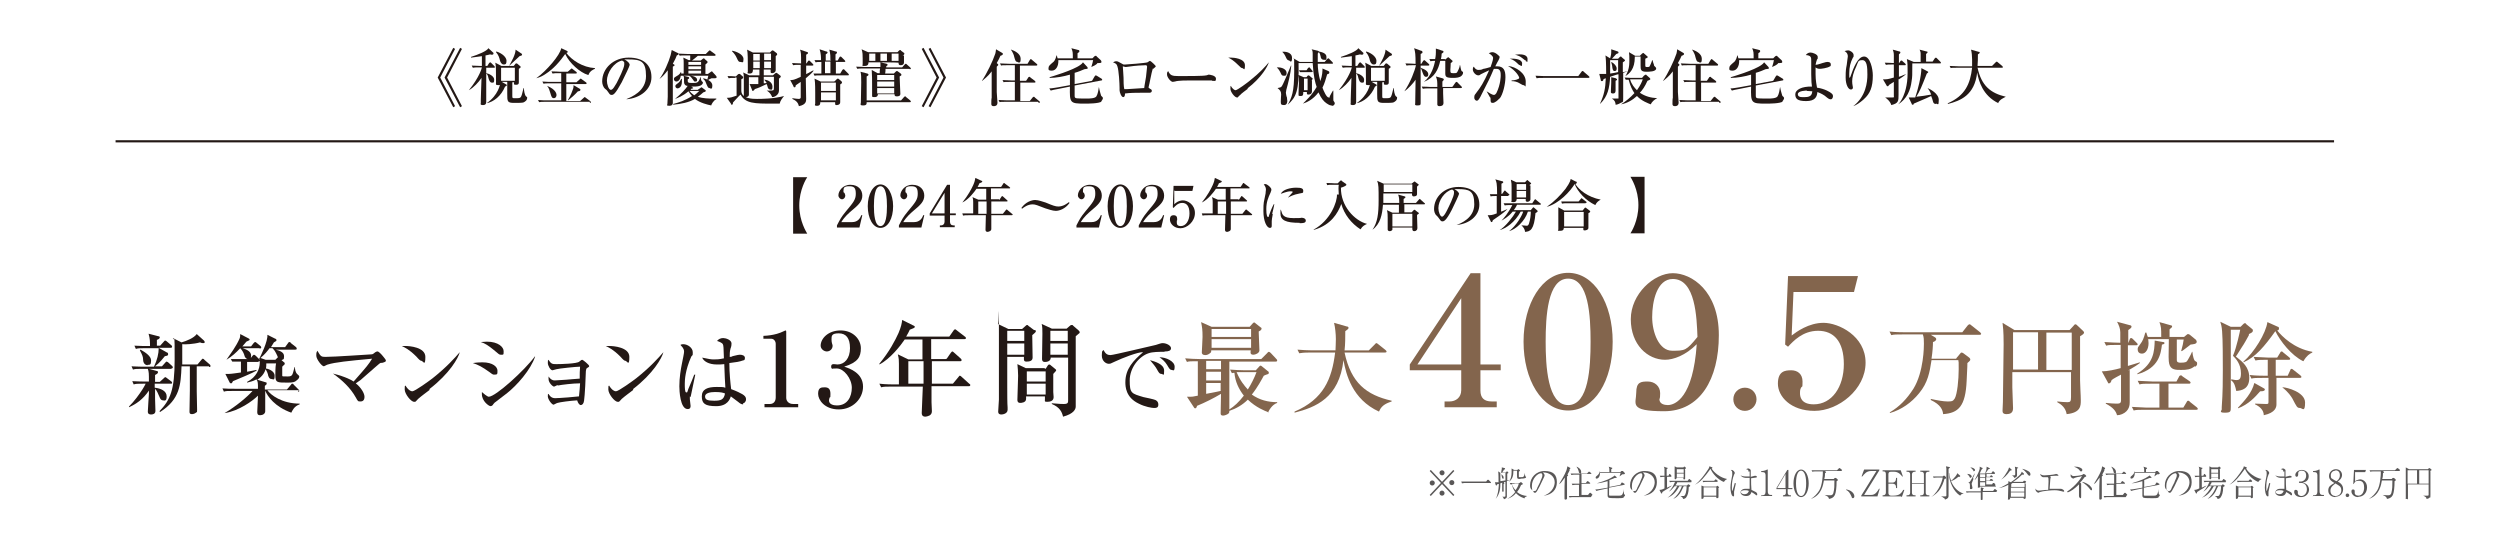 <?xml version="1.0" encoding="UTF-8"?>
<svg xmlns="http://www.w3.org/2000/svg" version="1.1" viewBox="0 0 690 148">
  <defs>
    <style>
      .cls-1 {
        fill: #83654d;
      }

      .cls-1, .cls-2, .cls-3 {
        stroke-width: 0px;
      }

      .cls-2 {
        fill: #595757;
      }

      .cls-3 {
        fill: #231815;
      }

      .cls-4 {
        display: none;
      }

      .cls-5 {
        fill: none;
        stroke: #231815;
        stroke-miterlimit: 10;
        stroke-width: .6px;
      }
    </style>
  </defs>
  <g id="_文字" data-name="文字">
    <g>
      <path class="cls-2" d="M394.9,129.7l3.1,3.3,3.1-3.3.3.3-3.1,3.3,3.1,3.3-.3.3-3.1-3.3-3.1,3.3-.3-.3,3.1-3.3-3.1-3.3.3-.3ZM395.3,134c-.4,0-.7-.3-.7-.7s.3-.7.7-.7.7.3.7.7-.3.7-.7.7ZM397.3,130.5c0-.4.3-.7.7-.7s.7.3.7.7-.3.7-.7.7-.7-.4-.7-.7ZM398.7,136.1c0,.4-.3.7-.7.7s-.7-.3-.7-.7.3-.7.7-.7.7.4.7.7ZM400.7,132.5c.4,0,.7.3.7.7s-.3.7-.7.7-.7-.3-.7-.7.3-.7.7-.7Z"/>
      <path class="cls-2" d="M410.1,133l.4-.5c0,0,.1-.1.2-.1s0,0,.2.1l.6.6s0,0,0,.2,0,0-.1,0h-6.7c-.3,0-.8,0-1.2.1l-.2-.5c.7,0,1.3,0,1.6,0h5.3Z"/>
      <path class="cls-2" d="M415.9,132.7c0,.7,0,4,0,4.3,0,.4-.1.5-.8.8-.1-.3-.2-.6-.5-.7h0c.2,0,.3,0,.5,0,.4,0,.4,0,.4-.5,0-.7,0-1.5,0-3.6-.3,0-1.3.4-1.4.4,0,1,0,2.8-1.3,4.3h0c.6-1,.8-2.6.9-4.1-.3,0-.3,0-.5.1,0,.1-.1.3-.2.3s-.1,0-.2-.2l-.2-.7c0,0,.2,0,.3,0s.6,0,.7,0c0-.9,0-2.4-.1-3l.6.4h.2c0-.3.2-.9.2-1.1s0-.3,0-.4l.8.2c0,0,.1,0,.1.2,0,.2-.2.2-.3.2,0,.1-.4.7-.5.8h1l.2-.2c0,0,0-.1.1-.1s0,0,.1,0l.3.3s0,0,0,.1,0,.1-.1.1c0,0-.2.1-.2.2,0,.1,0,.3,0,.6v1.1c.3,0,.5,0,.7-.1h0c-.2.2-.3.2-.7.3ZM415.5,130.5h-1.4s0,1.7,0,2.3c.2,0,1.2-.2,1.4-.2,0-.7,0-1.5,0-2.1ZM414.8,132.1c-.2,0-.2-.2-.3-.5,0-.2,0-.3-.2-.7h0c.3.2.7.4.7.9s0,.3-.2.3ZM415,133.8c0,.1,0,.3,0,.6s0,1,0,1.1,0,.2-.1.2c0,0-.1,0-.2,0-.1,0-.1-.1-.1-.3s0-.7,0-.8c0-.3,0-.4,0-.6,0-.3,0-.7,0-.9h.5c0,.2.1.2.1.3s0,.1-.2.2ZM420.6,137.5c-1.2-.4-1.8-1-2.2-1.4-.6.8-1.5,1.3-2.4,1.6h0c.9-.5,1.6-1.1,2.2-1.9-.5-.7-.8-1.4-.9-2.1-.2,0-.3,0-.4,0l-.2-.4c.5,0,1,0,1.6,0h1.1l.2-.2c0,0,0,0,.2,0s0,0,.1,0l.4.4s0,0,0,.1,0,0-.1.1c0,0-.3.1-.4.2-.5,1.2-.9,1.6-1.1,1.9.8.7,1.8,1,2.8,1.1h0c-.4.2-.7.3-.8.7ZM419.7,132.2c-.8,0-1,0-1-.8s0-1.3,0-1.5h-1c0,1.4-.2,2.2-1.2,3.1h0c.5-.8.7-1.7.7-2.6s0-.8,0-1.1l.7.4h.9l.2-.2c0,0,0,0,.1,0s.1,0,.1,0l.3.3s0,0,0,.1c0,0-.1.2-.3.3,0,.2,0,.9,0,1v.2c0,.3,0,.3.3.3.9,0,.9,0,1.1-.3,0,0,.2-.3.2-.9h0c0,.2.2.9.2,1,0,0,.1,0,.2.1,0,0,0,.1,0,.1,0,.4-1.1.4-1.6.4ZM418,133.5c-.2,0-.3,0-.7,0,0,.3.3,1.1,1,1.8.7-1,.8-1.5.9-1.9h-1.2Z"/>
      <path class="cls-2" d="M426.1,136.8c2.8-1,3-3.2,3-3.7,0-1.7-1.6-2.7-3-2.7s-.3,0-.3,0c.5.4.5.7.5.8,0,.1,0,.2-.2.6-1.2,2.5-1.3,2.8-1.8,3.6,0,0-.3.5-.5.6,0,0-.1,0-.2,0-.2,0-.3-.1-.5-.5,0,0-.1-.1-.3-.3-.4-.3-.5-.7-.5-1.3,0-2,1.6-3.9,4-3.9s3.4,1,3.4,3.1-1.4,3.4-3.5,3.7h0ZM425.1,132.9c.3-.6.6-1.3.6-1.7s-.2-.5-.3-.6c-1.1,0-2.6,1.6-2.6,3.5s.5,1.4.8,1.4.1,0,.2,0c.2-.2.4-.5.5-.9l.8-1.6Z"/>
      <path class="cls-2" d="M433.3,129.6c-.1.3-.3.7-.7,1.4h.1c.1.2.1.2.1.2,0,.1-.2.2-.3.3,0,.5,0,1.1,0,1.7s0,2.4,0,2.5c0,.2,0,1.3,0,1.5s0,.4,0,.4c0,.2-.3.3-.4.3-.2,0-.3-.1-.3-.3s0-.8,0-1c0-1.7,0-3.3.1-4.8-.3.4-.6.8-.9,1.2-.3.4-.5.5-.7.6h0c.6-1,1.6-2.6,2-3.7.2-.5.2-.9.3-1.2l.7.4c.1,0,.1,0,.1.2,0,.1-.1.2-.4.2ZM439.1,137.2h-4.7c-.3,0-.8,0-1.2.1l-.2-.4c.5,0,1.1,0,1.6,0h1.2v-3.1h-.6c-.3,0-.8,0-1.2.1l-.2-.4c.5,0,1.1,0,1.6,0h.5v-2.5h-1c-.3,0-.8,0-1.2.1l-.2-.4c.5,0,1.1,0,1.6,0h2.9l.4-.4c0,0,0-.1.1-.1s.1,0,.2,0l.5.4s0,0,0,.1c0,.1,0,.1-.1.1h-2.6v2.5h1.2l.3-.4c0,0,0-.1.2-.1s.1,0,.2.1l.5.4s0,0,0,.1c0,0,0,.1-.1.1h-2.3v3.1h1.8l.4-.5c0,0,.1-.1.2-.1,0,0,.1,0,.2.1l.4.4s0,0,0,.1c0,0,0,.1-.1.1ZM436.1,130.6c-.2,0-.3,0-.4-.6-.1-.4-.3-.8-.6-1.2h0c.2,0,1.3.6,1.3,1.4s-.1.4-.3.4Z"/>
      <path class="cls-2" d="M448.2,137.3c-.4.2-.9.2-1.6.2s-2.1,0-2.5-.1c-.4-.1-.4-.5-.4-.7v-1.9l-1.9.4c-.2,0-.8.2-1.2.3l-.3-.4c.5,0,1-.1,1.6-.2l1.8-.3c0-.3,0-1.5,0-1.8-.8.2-2.1.6-3,.6h0c2.7-.8,3.7-1.3,4.6-1.9.2-.1.3-.2.3-.3l.6.5s0,0,0,.1,0,.1-.2.1-.2,0-.3,0c-.3.1-.6.3-1.5.6v1.9l3-.6.3-.5c0-.1,0-.1.1-.1s.1,0,.2,0l.5.3s.1,0,.1.2,0,0-.1.1l-4.2.8c0,.2,0,1.9,0,2,0,0,0,.2.2.2.1,0,1.8,0,2.1,0,1,0,1.1,0,1.4-.4.2-.4.3-1,.3-1.4h0c0,.1,0,.8.1,1,0,.3,0,.4.2.5.1.1.1.1.1.2,0,.2-.3.4-.4.5ZM448.3,130.9c0,0-.4,0-.5,0-.2.1-.5.4-.8.6h0c0-.1.3-1,.3-1h-5.7c0,1.2-.6,1.6-.9,1.6s-.3-.2-.3-.3c0-.2.2-.4.5-.6.5-.4.6-.9.7-1.2h0c0,.1,0,.2,0,.3h2.6c0-1,0-1-.2-1.5l.9.3c0,0,.1,0,.1.1,0,0,0,.2-.3.3,0,.2,0,.7,0,.8h2.5l.3-.3s0,0,.2,0,.2,0,.2,0l.5.5s.1.1.1.2-.1.1-.2.1Z"/>
      <path class="cls-2" d="M453.7,136.8c2.8-1,3-3.2,3-3.7,0-1.7-1.6-2.7-3-2.7s-.3,0-.3,0c.5.4.5.7.5.8,0,.1,0,.2-.2.6-1.2,2.5-1.3,2.8-1.8,3.6,0,0-.3.5-.5.6,0,0-.1,0-.2,0-.2,0-.3-.1-.5-.5,0,0-.1-.1-.3-.3-.4-.3-.5-.7-.5-1.3,0-2,1.6-3.9,4-3.9s3.4,1,3.4,3.1-1.4,3.4-3.5,3.7h0ZM452.7,132.9c.3-.6.6-1.3.6-1.7s-.2-.5-.3-.6c-1.1,0-2.6,1.6-2.6,3.5s.5,1.4.8,1.4.1,0,.2,0c.2-.2.4-.5.5-.9l.8-1.6Z"/>
      <path class="cls-2" d="M461.4,131.6h-1.3v.6c0,.4,0,1.9,0,2.4.8-.4,1.1-.5,1.3-.6h0c-.1.2-.3.3-1,.8-.1,0-1.4.9-1.6,1,0,.1,0,.4-.2.4s-.1-.1-.2-.2l-.4-.8c.3,0,.6,0,1.4-.4,0-1.1,0-2.1,0-3.2,0,0-.7,0-1.1.1l-.2-.4c.3,0,.7,0,1.3,0,0-.3,0-1.4,0-1.9,0-.3-.1-.5-.2-.6l.9.3c0,0,.2,0,.2.1s-.2.2-.3.3c0,.3,0,1.5,0,1.8h.5l.2-.4c0-.1.1-.1.1-.1,0,0,.1,0,.2.1l.3.4c0,0,0,.1,0,.1,0,.1-.1.1-.1.1ZM466.8,133.1h-3.9c0,.2-.2.5-.5.9h3.2l.2-.2s0-.1.1-.1.1,0,.2,0l.4.3c0,0,0,0,0,.1,0,.1-.1.2-.4.3,0,1.6-.4,2.4-.6,2.7-.3.6-.8.6-1,.6,0-.2,0-.4-.7-.8h0c.4,0,.8,0,.9,0s.4-.1.6-.9c.1-.6.2-.8.2-1.8h-.8c-.5,1.1-.9,1.9-1.3,2.3-.5.6-.9.9-1.6,1.2h0c.8-.7,1.7-1.6,2.4-3.5h-.7c-1.1,2-2.1,2.7-3.3,3.2h0c1.3-.9,2.2-2.2,2.7-3.2h-.7c-.5.6-1,1.2-1.6,1.5h0c.8-.8,1.3-1.7,1.7-2.7h-.2c-.3,0-.8,0-1.2.1l-.2-.4c.5,0,1,0,1.6,0h3.5l.3-.4c0,0,0-.1.1-.1s.1,0,.2.1l.5.4s0,0,0,.1,0,.1-.1.1ZM465.1,129.7c0,.3,0,1.4,0,1.7,0,.4,0,.7,0,.7s0,.2-.1.2c0,0-.2,0-.2,0-.2,0-.2-.1-.2-.4h-1.9c0,.2,0,.2,0,.2,0,0-.2.2-.3.2s-.2-.1-.2-.2c0-.2,0-.5,0-.7,0-.3,0-.8,0-1.1s0-1.2,0-1.6l.6.3h1.8l.2-.2c0,0,0,0,.1,0s0,0,.1,0l.3.3c0,0,0,0,0,.1,0,0,0,.2-.3.3ZM464.7,129.5h-1.9v1h1.9v-1ZM464.7,130.7h-1.9v1.1h1.9v-1.1Z"/>
      <path class="cls-2" d="M475.7,133c-1.6-.7-3-2.2-3.6-3.6h0c-1.6,2.2-2.7,3.6-4.3,4.4h0c1.5-1.1,2.8-3,3.4-3.9.3-.4.5-.7.6-1.2l.8.3c0,0,0,0,0,.1,0,.1,0,.2-.2.2.7,1.2,2.5,2.6,4.3,2.9h0c-.2.1-.7.4-.8.7ZM474.3,134.8c0,.6,0,1.5,0,1.9,0,0,0,.4,0,.5,0,.3-.3.3-.4.3s-.2,0-.2-.2,0-.2,0-.2h-3.5c0,0,0,.3,0,.3,0,.1-.2.3-.4.3s-.2,0-.2-.2,0-.4,0-.4c0-.7,0-1.5,0-2.2s0-.5,0-.9l.7.3h3.4l.2-.2c0,0,0,0,.1,0s0,0,.1,0l.3.3c0,0,.1.1.1.1,0,0,0,0-.3.3ZM474,133h-2.7c-.3,0-.9,0-1.2.1l-.2-.4c.7,0,1.4,0,1.6,0h1.6l.3-.3c0,0,0-.1.1-.1s.2,0,.2.1l.4.3s0,0,0,.1c0,0,0,.1-.1.1ZM473.7,134.5h-3.5v2.3h3.5v-2.3Z"/>
      <path class="cls-2" d="M479.1,133.4c-.1.5-.4,1.9-.5,2.3,0,0,0,.4,0,.5s0,.5,0,.6c0,.1,0,.2-.2.2-.6,0-.8-1.8-.8-2.4,0-1,.3-2.5.5-3.5,0-.3,0-.5,0-.6,0-.5-.2-.6-.4-.8,0,0,.1,0,.2,0,.5,0,.9.6.9.8s0,.1-.2.5c-.4,1-.6,2.1-.6,3.2s0,1.3.1,1.3c0,0,0,0,0,0,0,0,0-.1.1-.2.3-1,.4-1.1.6-2,0,0,0,0,0,0h0ZM482.6,130.2c0-.5-.2-.6-.7-.7.1,0,.3-.2.6-.2s.5.2.6.3c0,0,.1.1.1.2s0,.3,0,.4c0,.4,0,.8,0,1.4.2,0,1-.3,1.2-.3s.5.1.5.3-.2.2-.2.2c-.6.1-1.4.2-1.4.2,0,1.1,0,2.2.1,3.2,1,.5,1,.5,1.2.6.2.1.4.4.4.6s0,.3-.2.3-.1,0-.3-.2c-.4-.3-.9-.6-1.1-.7-.2.7-.6,1.1-1.5,1.1s-1.5-.5-1.5-1,.3-.6.5-.8c.3-.2.8-.2,1-.2.4,0,.8,0,1,0,0-.3,0-2.5,0-3-.2,0-.5,0-.9,0-.4,0-1-.1-1.3-.4-.2-.1-.2-.2-.3-.3.4.2.8.3,1.4.3s.5,0,1.1,0c0-.2,0-1.2,0-1.4ZM481.6,135.3c-.4,0-1.1.1-1.1.5s.5.6,1,.6c.9,0,1.1-.7,1.2-.9-.4-.2-.8-.2-1.1-.2Z"/>
      <path class="cls-2" d="M486.1,137v-.3h.3c.6,0,.9-.3.9-1v-4.5c0-.6-.2-.9-.9-.9h-.3v-.3h.2c.6,0,1.3-.3,1.4-.4,0,0,.1,0,.2,0s0,0,0,0v6c0,.6.2,1,.8,1h.4v.3h-3.1Z"/>
      <path class="cls-2" d="M493.4,135v1c0,.5.3.7.7.7h.2v.3h-2.2v-.3c.2,0,.8,0,.8-.7v-1h-2.6v-.3l3-5h.3v5h1.1v.3h-1.1ZM492.8,130.8l-2.3,3.9h2.3v-3.9Z"/>
      <path class="cls-2" d="M497.1,137.2c-1.3,0-2.1-1.8-2.1-3.8s.8-3.8,2.1-3.8,2.1,1.8,2.1,3.8-.8,3.8-2.1,3.8ZM497.1,129.9c-.7,0-1.4.9-1.4,3.5s.7,3.5,1.4,3.5,1.4-.8,1.4-3.5-.8-3.5-1.4-3.5Z"/>
      <path class="cls-2" d="M508.3,130h-4.6l.2.2c.1,0,.1.1.1.1,0,.1,0,.1-.3.3,0,.9-.1,1.3-.2,1.6h2.6l.3-.3s0,0,.2,0,0,0,.1,0l.5.4s0,0,0,.2,0,.2-.3.3c0,1.8-.2,3.1-.4,3.6-.1.3-.4,1.1-1.7,1.3-.1-.5-.3-.7-1.2-1.1h0c.8.1,1.6.1,1.6.1.5,0,.7-.3.8-.6.3-1.1.3-2.1.3-3.5h-2.9c-.2,1.1-.6,4.1-3.6,5.1h0c1-.6,1.7-1.4,2.3-2.3.9-1.5,1-4.5,1-4.8s0-.5,0-.5h-1.7c-.3,0-.9,0-1.2.1l-.2-.4c.7,0,1.4,0,1.6,0h5.4l.5-.5c0-.1.1-.1.1-.1,0,0,.1,0,.2,0l.6.5s0,0,0,.1,0,0-.1,0Z"/>
      <path class="cls-2" d="M509.5,135.1c.4,0,1.2.2,1.8.8.5.5.5,1,.5,1.1,0,.3-.2.5-.4.5s-.3-.1-.4-.5c-.5-1-.7-1.4-1.5-1.8h0Z"/>
      <path class="cls-2" d="M518.2,137h-4.5v-.2l4.2-6.8h-1.5c-1.3,0-1.9.9-2.4,1.5h-.2c0-.1.7-1.9.7-1.9h4.2v.2l-4.2,6.8h2c1.1,0,1.7-1,2.1-1.7h.2c0,0-.6,2-.6,2Z"/>
      <path class="cls-2" d="M524.7,137h-5.1v-.3h.2c.3,0,.7-.2.7-.7v-5.2c0-.4-.2-.7-.6-.7h-.3v-.3h5l.6,1.7h-.2c-.3-.4-1-1.3-2.2-1.3h-.9c-.5,0-.7.2-.7.7v2.3h1.2c.5,0,.9-.4.9-1.1v-.2h.3v2.8h-.3v-.3c0-.5-.3-.9-.9-.9h-1.2v2.6c0,.4.3.7.7.7h.7c.8,0,1.4-.2,1.7-.4.6-.4.8-.9,1-1.2h.3c0,.1-.7,2-.7,2Z"/>
      <path class="cls-2" d="M530,137v-.3h.3c.4,0,.7-.2.7-.7v-2.5h-3.3v2.5c0,.5.3.7.7.7h.3v.3h-2.5v-.3h.3c.4,0,.7-.2.7-.7v-5.1c0-.4-.2-.7-.7-.7h-.3v-.3h2.5v.3h-.3c-.4,0-.7.3-.7.7v2.4h3.3v-2.4c0-.4-.2-.7-.7-.7h-.3v-.3h2.5v.3h-.3c-.4,0-.7.2-.7.7v5.1c0,.5.3.7.7.7h.3v.3h-2.5Z"/>
      <path class="cls-2" d="M536.7,132.1c-.2.8-.8,2.5-1.7,3.5-.9,1-1.7,1.4-2,1.6h0c2.4-1.7,3.2-5.2,3.2-5.4h-1.3c-.3,0-.9,0-1.2.1l-.2-.4c.7,0,1.4,0,1.6,0h1.1l.2-.2s0,0,.1,0,0,0,.2,0l.4.4s0,0,0,.2,0,.1-.3.3ZM537.8,129.4v.2s0,3.3,0,3.3v3.4c0,.1,0,.4,0,.5,0,.5-.1.8-1,1.1,0-.2-.1-.4-.4-.5-.2-.2-.4-.3-.7-.4h0c.3,0,.7,0,1,0,.5,0,.5,0,.5-.4,0,0,0-.1,0-.2v-3.2c0-.5,0-3.7,0-3.9-.1-.4-.1-.5-.1-.6l.9.2c0,0,.2,0,.2.1s0,0-.3.3ZM541.7,136.3c0,0-.4,0-.7.5-1.8-1.1-3.1-3.9-3.1-6.2h.1c0,.7.2,1.3.5,2.1.3-.2.8-.7,1.2-1.2.4-.5.4-.6.5-.9l.8.7s0,0,0,.2c0,.1-.2.1-.2.1s-.2,0-.3,0c-.7.6-1.2.9-2,1.2.6,1.6,2,3.1,3.5,3.4h0c0,0-.4.1-.4.1Z"/>
      <path class="cls-2" d="M551,135.8h-3.8c0,.2,0,1.6,0,1.8s0,.2,0,.3c0,0-.2.1-.3.1-.2,0-.2,0-.2-.2s0-.6,0-.7c0-.3,0-.4,0-1.2h-2.7c-.3,0-.9,0-1.2.1l-.2-.4c.7,0,1.4,0,1.6,0h2.5c0-.7,0-.8,0-1.1l.7.2c0,0,.1,0,.1.1s0,.1-.2.2c0,.2,0,.3,0,.5h2.8l.3-.4c0,0,0-.1.1-.1s.1,0,.2,0l.5.4s0,0,0,.1c0,0,0,.1-.1.1ZM543.9,131.9c-.2,0-.2,0-.3-.3-.2-.3-.4-.6-.7-.8h0c1,0,1.3.5,1.3.7s-.2.3-.3.3ZM544.7,132.1c-.1.3-.4,1.1-.5,1.3,0,0,0,.1,0,.2,0,0,0,.2.1.5,0,.3.1.4.1.5s0,.4-.4.4-.3-.2-.3-.4,0-.4,0-.5c0-.5,0-.8-.5-1h0c.3,0,.4,0,.6-.3.4-.6.7-1.2,1.2-2.2h0c0,.4-.2.9-.5,1.4ZM544.9,130.1c-.2,0-.2,0-.3-.3-.1-.2-.5-.6-.8-.8h0c.7,0,1.3.4,1.3.7s-.1.3-.3.3ZM550.9,134.3h-4.4c0,.1,0,.3-.4.3s-.2,0-.2-.2h0c0-.7,0-1,0-3-.4.6-.7,1-.9,1.1h0c1-1.8,1.4-2.9,1.4-3.2,0-.2,0-.3,0-.5l.6.3c.1,0,.2,0,.2.2,0,.1-.2.2-.3.3-.2.4-.3.7-.5,1.1h0s1.5,0,1.5,0c0-.1.2-.7.3-.9,0,0,.1-.5.1-.7s0,0,0-.3l.8.4c.1,0,.1,0,.1.1,0,.1-.2.2-.4.2-.1.1-.2.3-.5.7,0,.1-.2.3-.3.4h1.6l.3-.4c0-.1,0-.1.1-.1s.2,0,.2,0l.4.4s0,0,0,.2c0,0,0,.1-.1.1h-2.2v.8h.9l.2-.3c0-.1.1-.1.1-.1s.1,0,.2,0l.3.3s0,0,0,.1,0,.1-.1.1h-1.7v.9h.9l.2-.3c0,0,0-.1.2-.1s0,0,.2,0l.4.3s0,0,0,.1,0,.1-.2.1h-1.7v1h1.6l.2-.3c0,0,0-.1.1-.1s0,0,.2,0l.4.3s0,0,0,.1,0,.1-.1.1ZM547.9,130.9h-1.4v.8h1.4v-.8ZM547.9,131.9h-1.4v.9h1.4v-.9ZM547.9,133.1h-1.4v1h1.4v-1Z"/>
      <path class="cls-2" d="M559.1,133.5c0,.6,0,2.4,0,3.3,0,0,0,.5,0,.6,0,.2-.2.3-.4.3s-.2-.1-.2-.3h-3.7c0,.2,0,.5-.4.5s-.2,0-.2-.2,0-.1,0-.2c0-1,.1-2.8.1-3.7-1.1.6-1.9.8-2.6.9h0c1-.3,2-1,2.6-1.3,0-.3,0-.4,0-.6l.7.3c.9-.6,1.5-1.1,1.9-1.5.5-.4,1-.9,1.1-1.4l.6.5s0,0,0,.2,0,.1-.1.1c0,0-.3,0-.4,0-.5.5-1.2,1.2-2.5,2h2.7l.2-.2c0-.1.1-.1.2-.1s.2,0,.2,0l.3.2s0,0,0,.1c0,0-.2.3-.3.4ZM554.8,129.9c-.9,1.3-1.6,1.9-2.5,2.5h0c.8-.7,1.3-1.6,1.8-2.4.2-.4.3-.6.4-1l.6.5c0,0,.1,0,.1.2s-.1.1-.4.2ZM558.7,133.3h-3.2c-.2.1-.3.2-.4.3v.8h3.7v-1.1ZM558.7,134.6h-3.7v1.1h3.7v-1.1ZM558.7,135.9h-3.7v1.2h3.7v-1.2ZM556.9,129.2c-.1.1-.2.1-.2.2,0,.2,0,1.6,0,1.8,0,.4-.4.6-.8.7,0-.4-.6-.7-.7-.7h0c.2,0,.5,0,.6,0,.3,0,.4,0,.4-.4v-.7c0-.8,0-.8-.1-1.3l.7.2c.1,0,.2,0,.2.1s0,0,0,.1ZM560.1,131.3c-.2,0-.3-.2-.5-.4-.4-.6-.9-1.1-1.5-1.5h0c.3,0,1.2.3,1.8.7.2.1.5.4.5.8s-.2.4-.3.4Z"/>
      <path class="cls-2" d="M566,131.7c0,0,0,.3-.1.4,0,.4-.2,2.4-.2,2.8.4,0,1.9,0,2.4,0s.2,0,.3,0c0,0,.3,0,.4,0,.2,0,.9.3.9.6s0,.2-.1.2-.3,0-.5-.1c-.8-.2-1.3-.3-2.1-.3s-3.2.2-4,.5c0,0-.4.2-.4.2-.2,0-.8-.4-.8-.9s0-.2,0-.3c.1.3.4.6.8.6s.2,0,.3,0c1.7-.2,1.9-.2,2.4-.2.1-1.7.1-2,.1-2.3,0-.8,0-1-.2-1.2-.2,0-.6,0-.9,0,0,0-.3,0-.4,0-.3,0-.5-.3-.6-.4-.2-.2-.2-.4-.2-.5.2.2.6.4,1.1.4s2.8-.2,2.9-.3c.1,0,.2,0,.3-.1,0,0,0,0,.1,0,0,0,.6.1.6.4s-.1.1-.2.1c-.5,0-.9,0-2.1.1.1,0,.2.2.2.3Z"/>
      <path class="cls-2" d="M570.5,135.7c2.6-1.7,4.1-4.1,4.1-4.3s0,0,0,0c0,0-.6.2-.7.2-.4,0-1,.2-1.3.3,0,0-.3.2-.4.2,0,0,0,0,0,0,0,0-.1,0-.5-.3-.2-.2-.2-.3-.2-.5s0-.2,0-.4c.4.5.7.5.8.5.2,0,2-.1,2.5-.4,0,0,.2-.2.3-.2,0,0,0,0,0,0,0,0,.2.1.4.2.3.3.3.3.3.4s0,.1-.2.2c-.2,0-.2,0-.4.3-.5.7-.9,1.1-1.1,1.3.3.2.3.2.3.3s0,.2,0,.3c0,.2,0,1,0,1.2,0,.6,0,1.5,0,2s0,.5-.2.5-.4-.4-.4-.5,0-.5,0-.6c0-.5,0-1.4,0-1.6s0-1,0-1.1c0,0,0,0,0,0-1.2,1.2-2.2,1.9-3.1,2.2h0ZM572.9,128.8c.9,0,1.6.4,1.8.7,0,0,0,.2,0,.3,0,.1,0,.3-.3.3s-.2,0-.6-.5c-.4-.4-1.1-.7-1.4-.8.2,0,.2,0,.4,0ZM576.8,134.1c.3.2.6.6.6.9s0,.3-.2.3-.2-.1-.3-.2c-.7-.9-1.1-1.3-2.3-2.1,1.1.1,2,.9,2.2,1Z"/>
      <path class="cls-2" d="M580.9,129.6c-.1.3-.3.7-.7,1.4h.1c.1.2.1.2.1.2,0,.1-.2.2-.3.3,0,.5,0,1.1,0,1.7s0,2.4,0,2.5c0,.2,0,1.3,0,1.5s0,.4,0,.4c0,.2-.3.3-.4.3-.2,0-.3-.1-.3-.3s0-.8,0-1c0-1.7,0-3.3.1-4.8-.3.4-.6.8-.9,1.2-.3.4-.5.5-.7.6h0c.6-1,1.6-2.6,2-3.7.2-.5.2-.9.3-1.2l.7.4c.1,0,.1,0,.1.2,0,.1-.1.2-.4.2ZM586.7,137.2h-4.7c-.3,0-.8,0-1.2.1l-.2-.4c.5,0,1.1,0,1.6,0h1.2v-3.1h-.6c-.3,0-.8,0-1.2.1l-.2-.4c.5,0,1.1,0,1.6,0h.5v-2.5h-1c-.3,0-.8,0-1.2.1l-.2-.4c.5,0,1.1,0,1.6,0h2.9l.4-.4c0,0,0-.1.1-.1s.1,0,.2,0l.5.4s0,0,0,.1c0,.1,0,.1-.1.1h-2.6v2.5h1.2l.3-.4c0,0,0-.1.2-.1s.1,0,.2.1l.5.4s0,0,0,.1c0,0,0,.1-.1.1h-2.3v3.1h1.8l.4-.5c0,0,.1-.1.2-.1,0,0,.1,0,.2.1l.4.4s0,0,0,.1c0,0,0,.1-.1.1ZM583.7,130.6c-.2,0-.3,0-.4-.6-.1-.4-.3-.8-.6-1.2h0c.2,0,1.3.6,1.3,1.4s-.1.4-.3.4Z"/>
      <path class="cls-2" d="M595.8,137.3c-.4.2-.9.2-1.6.2s-2.1,0-2.5-.1c-.4-.1-.4-.5-.4-.7v-1.9l-1.9.4c-.2,0-.8.2-1.2.3l-.3-.4c.5,0,1-.1,1.6-.2l1.8-.3c0-.3,0-1.5,0-1.8-.8.2-2.1.6-3,.6h0c2.7-.8,3.7-1.3,4.6-1.9.2-.1.3-.2.3-.3l.6.5s0,0,0,.1,0,.1-.2.1-.2,0-.3,0c-.3.1-.6.3-1.5.6v1.9l3-.6.3-.5c0-.1,0-.1.1-.1s.1,0,.2,0l.5.3s.1,0,.1.2,0,0-.1.1l-4.2.8c0,.2,0,1.9,0,2,0,0,0,.2.2.2.1,0,1.8,0,2.1,0,1,0,1.1,0,1.4-.4.2-.4.3-1,.3-1.4h0c0,.1,0,.8.1,1,0,.3,0,.4.2.5.1.1.1.1.1.2,0,.2-.3.4-.4.5ZM595.9,130.9c0,0-.4,0-.5,0-.2.1-.5.4-.8.6h0c0-.1.3-1,.3-1h-5.7c0,1.2-.6,1.6-.9,1.6s-.3-.2-.3-.3c0-.2.2-.4.5-.6.5-.4.6-.9.7-1.2h0c0,.1,0,.2,0,.3h2.6c0-1,0-1-.2-1.5l.9.3c0,0,.1,0,.1.1,0,0,0,.2-.3.3,0,.2,0,.7,0,.8h2.5l.3-.3s0,0,.2,0,.2,0,.2,0l.5.5s.1.1.1.2-.1.1-.2.1Z"/>
      <path class="cls-2" d="M601.3,136.8c2.8-1,3-3.2,3-3.7,0-1.7-1.6-2.7-3-2.7s-.3,0-.3,0c.5.4.5.7.5.8,0,.1,0,.2-.2.6-1.2,2.5-1.3,2.8-1.8,3.6,0,0-.3.5-.5.6,0,0-.1,0-.2,0-.2,0-.3-.1-.5-.5,0,0-.1-.1-.3-.3-.4-.3-.5-.7-.5-1.3,0-2,1.6-3.9,4-3.9s3.4,1,3.4,3.1-1.4,3.4-3.5,3.7h0ZM600.2,132.9c.3-.6.6-1.3.6-1.7s-.2-.5-.3-.6c-1.1,0-2.6,1.6-2.6,3.5s.5,1.4.8,1.4.1,0,.2,0c.2-.2.4-.5.5-.9l.8-1.6Z"/>
      <path class="cls-2" d="M609,131.6h-1.3v.6c0,.4,0,1.9,0,2.4.8-.4,1.1-.5,1.3-.6h0c-.1.2-.3.3-1,.8-.1,0-1.4.9-1.6,1,0,.1,0,.4-.2.4s-.1-.1-.2-.2l-.4-.8c.3,0,.6,0,1.4-.4,0-1.1,0-2.1,0-3.2,0,0-.7,0-1.1.1l-.2-.4c.3,0,.7,0,1.3,0,0-.3,0-1.4,0-1.9,0-.3-.1-.5-.2-.6l.9.3c0,0,.2,0,.2.1s-.2.2-.3.3c0,.3,0,1.5,0,1.8h.5l.2-.4c0-.1.1-.1.1-.1,0,0,.1,0,.2.1l.3.4c0,0,0,.1,0,.1,0,.1-.1.1-.1.1ZM614.3,133.1h-3.9c0,.2-.2.5-.5.9h3.2l.2-.2s0-.1.1-.1.1,0,.2,0l.4.3c0,0,0,0,0,.1,0,.1-.1.2-.4.3,0,1.6-.4,2.4-.6,2.7-.3.6-.8.6-1,.6,0-.2,0-.4-.7-.8h0c.4,0,.8,0,.9,0s.4-.1.6-.9c.1-.6.2-.8.2-1.8h-.8c-.5,1.1-.9,1.9-1.3,2.3-.5.6-.9.9-1.6,1.2h0c.8-.7,1.7-1.6,2.4-3.5h-.7c-1.1,2-2.1,2.7-3.3,3.2h0c1.3-.9,2.2-2.2,2.7-3.2h-.7c-.5.6-1,1.2-1.6,1.5h0c.8-.8,1.3-1.7,1.7-2.7h-.2c-.3,0-.8,0-1.2.1l-.2-.4c.5,0,1,0,1.6,0h3.5l.3-.4c0,0,0-.1.1-.1s.1,0,.2.1l.5.4s0,0,0,.1,0,.1-.1.1ZM612.7,129.7c0,.3,0,1.4,0,1.7,0,.4,0,.7,0,.7s0,.2-.1.2c0,0-.2,0-.2,0-.2,0-.2-.1-.2-.4h-1.9c0,.2,0,.2,0,.2,0,0-.2.2-.3.2s-.2-.1-.2-.2c0-.2,0-.5,0-.7,0-.3,0-.8,0-1.1s0-1.2,0-1.6l.6.3h1.8l.2-.2c0,0,0,0,.1,0s0,0,.1,0l.3.3c0,0,0,0,0,.1,0,0,0,.2-.3.3ZM612.2,129.5h-1.9v1h1.9v-1ZM612.2,130.7h-1.9v1.1h1.9v-1.1Z"/>
      <path class="cls-2" d="M623.2,133c-1.6-.7-3-2.2-3.6-3.6h0c-1.6,2.2-2.7,3.6-4.3,4.4h0c1.5-1.1,2.8-3,3.4-3.9.3-.4.5-.7.6-1.2l.8.3c0,0,0,0,0,.1,0,.1,0,.2-.2.2.7,1.2,2.5,2.6,4.3,2.9h0c-.2.1-.7.4-.8.7ZM621.8,134.8c0,.6,0,1.5,0,1.9,0,0,0,.4,0,.5,0,.3-.3.3-.4.3s-.2,0-.2-.2,0-.2,0-.2h-3.5c0,0,0,.3,0,.3,0,.1-.2.3-.4.3s-.2,0-.2-.2,0-.4,0-.4c0-.7,0-1.5,0-2.2s0-.5,0-.9l.7.3h3.4l.2-.2c0,0,0,0,.1,0s0,0,.1,0l.3.3c0,0,.1.1.1.1,0,0,0,0-.3.3ZM621.5,133h-2.7c-.3,0-.9,0-1.2.1l-.2-.4c.7,0,1.4,0,1.6,0h1.6l.3-.3c0,0,0-.1.1-.1s.2,0,.2.1l.4.3s0,0,0,.1c0,0,0,.1-.1.1ZM621.3,134.5h-3.5v2.3h3.5v-2.3Z"/>
      <path class="cls-2" d="M626.6,133.4c-.1.5-.4,1.9-.5,2.3,0,0,0,.4,0,.5s0,.5,0,.6c0,.1,0,.2-.2.2-.6,0-.8-1.8-.8-2.4,0-1,.3-2.5.5-3.5,0-.3,0-.5,0-.6,0-.5-.2-.6-.4-.8,0,0,.1,0,.2,0,.5,0,.9.6.9.8s0,.1-.2.5c-.4,1-.6,2.1-.6,3.2s0,1.3.1,1.3c0,0,0,0,0,0,0,0,0-.1.1-.2.3-1,.4-1.1.6-2,0,0,0,0,0,0h0ZM630.2,130.2c0-.5-.2-.6-.7-.7.1,0,.3-.2.6-.2s.5.2.6.3c0,0,.1.1.1.2s0,.3,0,.4c0,.4,0,.8,0,1.4.2,0,1-.3,1.2-.3s.5.1.5.3-.2.2-.2.2c-.6.1-1.4.2-1.4.2,0,1.1,0,2.2.1,3.2,1,.5,1,.5,1.2.6.2.1.4.4.4.6s0,.3-.2.3-.1,0-.3-.2c-.4-.3-.9-.6-1.1-.7-.2.7-.6,1.1-1.5,1.1s-1.5-.5-1.5-1,.3-.6.5-.8c.3-.2.8-.2,1-.2.4,0,.8,0,1,0,0-.3,0-2.5,0-3-.2,0-.5,0-.9,0-.4,0-1-.1-1.3-.4-.2-.1-.2-.2-.3-.3.4.2.8.3,1.4.3s.5,0,1.1,0c0-.2,0-1.2,0-1.4ZM629.2,135.3c-.4,0-1.1.1-1.1.5s.5.6,1,.6c.9,0,1.1-.7,1.2-.9-.4-.2-.8-.2-1.1-.2Z"/>
      <path class="cls-2" d="M637.3,135.1c0,1.1-.9,2.1-2.2,2.1s-1.9-.8-1.9-1.4.2-.6.5-.6.5.3.5.5,0,.4,0,.5c0,.2.3.7,1,.7s1.5-.7,1.5-1.8-.6-1.8-1.5-1.8-.3,0-.4,0-.3,0-.3-.2.1-.2.2-.2.3,0,.4,0c.5,0,1.4-.5,1.4-1.6s-.6-1.4-1.3-1.4-.9.4-.9.7,0,.3,0,.4c0,.2-.1.6-.4.6s-.4-.3-.4-.5c0-.7.8-1.4,1.8-1.4s1.9.7,1.9,1.7-.5,1.6-1.7,1.8c1.4.2,1.8,1.3,1.8,2Z"/>
      <path class="cls-2" d="M638.4,137v-.3h.3c.6,0,.9-.3.9-1v-4.5c0-.6-.2-.9-.9-.9h-.3v-.3h.2c.6,0,1.3-.3,1.4-.4,0,0,.1,0,.2,0s0,0,0,0v6c0,.6.2,1,.8,1h.4v.3h-3.1Z"/>
      <path class="cls-2" d="M644.6,137.2c-1,0-2-.6-2-1.8s.7-1.5,1.7-2.1c-.5-.3-1.5-.8-1.5-1.9s.9-1.9,1.9-1.9,1.7.7,1.7,1.6-.7,1.5-1.2,1.8c.6.3,1.5.9,1.5,2.1s-.8,2.1-2.2,2.1ZM644.5,133.5c-.5.4-1.3.9-1.3,1.9s.6,1.5,1.4,1.5,1.6-.5,1.6-1.6-.7-1.3-1.7-1.9ZM644.6,129.9c-.6,0-1.3.4-1.3,1.3s.2.8.5,1c.3.2.7.5,1.1.6.3-.2.9-.7.9-1.6s-.4-1.4-1.3-1.4Z"/>
      <path class="cls-2" d="M647.9,137.2c-.3,0-.5-.2-.5-.5s.2-.5.5-.5.5.3.5.5-.2.5-.5.5Z"/>
      <path class="cls-2" d="M650.8,137.2c-1.1,0-1.8-.9-1.8-1.5s.2-.6.5-.6.4.2.4.5,0,.4,0,.5c0,.3.3.7,1,.7,1.2,0,1.6-1.3,1.6-2.2s-.2-1.9-1.4-1.9-1.1.4-1.5.9h-.1c0-.1.2-3.9.2-3.9h3.3l-.2.6h-2.8v2.7c0-.2.2-.4.6-.5.3-.1.6-.2.8-.2.7,0,1.9.6,1.9,2.2s-1.1,2.6-2.3,2.6Z"/>
      <path class="cls-2" d="M662.3,130h-4.6l.2.2c.1,0,.1.1.1.1,0,.1,0,.1-.3.3,0,.9-.1,1.3-.2,1.6h2.6l.3-.3s0,0,.2,0,0,0,.1,0l.5.4s0,0,0,.2,0,.2-.3.3c0,1.8-.2,3.1-.4,3.6-.1.3-.4,1.1-1.7,1.3-.1-.5-.3-.7-1.2-1.1h0c.8.1,1.6.1,1.6.1.5,0,.7-.3.8-.6.3-1.1.3-2.1.3-3.5h-2.9c-.2,1.1-.6,4.1-3.6,5.1h0c1-.6,1.7-1.4,2.3-2.3.9-1.5,1-4.5,1-4.8s0-.5,0-.5h-1.7c-.3,0-.9,0-1.2.1l-.2-.4c.7,0,1.4,0,1.6,0h5.4l.5-.5c0-.1.1-.1.1-.1,0,0,.1,0,.2,0l.6.5s0,0,0,.1,0,0-.1,0Z"/>
      <path class="cls-2" d="M670.8,130.1c0,.6,0,1.3,0,1.9,0,1.2,0,3.2,0,4.5s-.1.7-.2.8c0,0-.3.4-.9.4,0-.3,0-.5-.9-.9h0c.3,0,.7,0,1.1,0s.4,0,.4-.5,0-1.8,0-2.1v-.5h-5.7c0,1,0,2.5,0,3.5s0,.5-.4.5-.2,0-.2-.3,0-1.6,0-1.8c0-1.4,0-3,0-4.3s0-1.7,0-2.3l.9.5h5.2l.3-.3s0,0,.1,0,.1,0,.1,0l.5.4s0,0,0,.1c0,.1-.1.2-.4.3ZM667.1,129.8h-2.6v3.7h2.6v-3.7ZM670.3,129.8h-2.6v3.7h2.6v-3.7Z"/>
    </g>
    <g>
      <path class="cls-3" d="M125.1,29.6l-4.3-8.2,4.3-8.2.5.3-4.1,7.9,4.1,7.9-.5.3ZM127,29.6l-4.3-8.2,4.3-8.2.5.3-4.1,7.9,4.1,7.9-.5.3Z"/>
      <path class="cls-3" d="M134.5,18.2l.5-.8c0,0,.2-.2.3-.2s.2.1.3.2l.8.8c0,0,.2.2.2.3,0,.2-.2.2-.3.2h-2.1v1.5c.7.1,2.2.8,2.2,1.8s-.3.8-.7.8-.7-.5-.9-1.3c-.1-.6-.3-1-.6-1.2,0,1,0,7.2,0,7.7,0,.4,0,1-.9,1s-.6-.4-.6-.6,0-.7,0-.8c0-1.5.1-2,.2-6.1-.8,1.2-2.2,2.7-3.5,3.4h0c3-3.7,3.6-6.2,3.6-6.3h-.7c-1,0-1.4,0-1.8.1l-.3-.6c.8,0,1.6.1,2.4.1h.4c0-.4,0-2.3,0-2.7-1.8.3-2.5.3-3,.4v-.2c1.9-.6,4.4-1.6,4.8-2.4l1.4,1.3c0,0,0,.1,0,.2,0,.2-.2.3-.4.3s-.4,0-.5-.1c-.4.1-.7.2-1.3.3,0,1.3,0,1.8,0,2.9h.2ZM138.3,22.7c0,.4,0,.8-.8.8s-.6-.3-.6-.8c0-3.9,0-4.3-.2-5.4l1.7.9h3.4l.4-.5c0-.1.2-.2.3-.2s.2,0,.3.1l.7.6c.1,0,.2.2.2.3,0,.2-.2.3-.5.5v3.7c0,.3,0,.7-.8.7s-.5-.3-.5-.7h-.5c0,.6,0,3.3,0,3.9s.2.5,1,.5,1.2,0,1.4-.4.3-.7.7-2.4h.1c0,.6.2,2,.6,2.3.3.2.3.2.3.4,0,.7-.6,1.1-1.1,1.3-.5.1-1.7.1-2.5.1-1.9,0-1.9-.4-1.9-2.5s0-2.8,0-3.3h-1.5l1.2.7c.1,0,.2.2.2.2s0,.2-.5.4c-1.1,2.6-3.1,4.2-5.1,4.6h0c3.2-2.2,3.8-5.2,3.8-5.9h0ZM137,14.2c1.8.6,2.8,1.7,2.8,2.6s-.3,1-.8,1-.9-.6-1-1.1c-.2-.8-.4-1.5-1.1-2.3h0ZM142.1,22.3v-3.6h-3.8v3.6h3.8ZM143.9,14.8c.1,0,.2.2.2.3,0,.2-.3.3-.7.4-2.2,2.1-2.6,2.4-2.9,2.7h0c.6-1.1,1.8-3.1,1.8-4.5l1.8,1.2Z"/>
      <path class="cls-3" d="M162.3,20.7c-2.2-.7-5.1-3.2-6.3-5.8-1.5,2.1-3.2,4.1-5.4,5.5-.9.6-1.5.9-2.6,1.2h0c2.8-2,6.6-6.4,6.9-8.3l1.5.7c.1,0,.3.2.3.3s-.1.3-.4.3c1.5,2,4.5,4,7.9,4.2v.2c-.5.2-1.4.6-1.8,1.7ZM162.8,28.1h-12.2c-1,0-1.4,0-1.8.1l-.3-.6c1,.1,2.2.1,2.4.1h4v-4.7h-3.1c-1,0-1.4,0-1.8.1l-.3-.6c1,.1,2.2.1,2.4.1h2.8v-2.4h-.6c-1,0-1.4,0-1.8.1l-.3-.6c1,0,2.2.1,2.4.1h2.1l.8-.7c.1-.1.2-.2.3-.2,0,0,.1,0,.3.2l.9.7c.1,0,.2.2.2.3,0,.2-.2.2-.3.2h-2.6v2.4h2.8l.9-.8c.2-.2.2-.2.3-.2s0,0,.3.2l1.1.8c0,0,.2.1.2.3,0,.2-.2.2-.3.2h-5.3v4.7h3.8l1-.9c.2-.2.2-.2.3-.2,0,0,.1,0,.3.2l1.2.9c0,0,.2.2.2.3,0,.2-.2.2-.3.2ZM152.9,27.1c-.6,0-.7-.4-1-1.4-.2-.7-.4-1.4-.9-2h0c2.5,1,2.6,2.3,2.6,2.5,0,.4-.2.9-.8.9ZM159.6,25.1c-1.1,1.2-1.8,1.8-2.8,2.6h-.1c.9-1.5,1.3-2.7,1.4-3,.2-.5.2-.8.2-1.2l1.7,1s.2.1.2.3c0,.3-.4.4-.7.4Z"/>
      <path class="cls-3" d="M173,27.3c1.2-.5,5.3-2.1,5.3-6.3s-1.5-4.6-4.9-4.6-.9,0-1.1,0c1.1.5,1.5,1.2,1.5,1.5s-1.3,3-2.2,4.8c-1.8,3.3-2.3,3.5-2.8,3.5s-.6-.3-1.1-1c-.2-.3-.3-.4-.7-.7-.5-.4-.8-1.3-.8-2,0-3.7,3.2-6.6,7.3-6.6s6.3,2,6.3,5.4-3.1,5.8-6.9,6.1h0ZM167.5,22.2c0,1.1.5,2.6,1.1,2.6s1.2-1.3,1.6-1.9c.5-1,2.1-4.1,2.1-5.1s0-.6-.6-1.1c-2.3.5-4.2,3.4-4.2,5.6Z"/>
      <path class="cls-3" d="M182,21.8c1.2-1.5,2.6-4.8,3.1-6.6.1-.4.2-1,.3-1.4l1.6.8c.2,0,.3.2.3.3s0,.2-.5.4c-.2.6-.5,1.2-1.1,2.3.4.2.5.3.5.4s-.3.3-.5.4c0,5.9,0,6,0,7.8,0,.3,0,1.9,0,2.2s-.1.8-1,.8-.5-.3-.5-.5.1-1.7.1-2c0-.9,0-6,0-7.3-.9,1.2-1.6,1.9-2.3,2.4h-.1ZM192.7,24.7l.6-.4c0,0,.2-.2.3-.2s.1,0,.2.1l.8.6c.2.1.2.2.2.3,0,.2-.4.3-.7.4-.4.4-.8.7-1.5,1.2,1.3.5,3.4.5,3.7.5.6,0,1,0,1.4,0v.2c-.8.3-1.4,1.5-1.4,1.7-1-.2-3.1-.7-4.5-1.8-1.7,1-3.9,1.4-6,1.6v-.2c1.5-.4,3.2-.9,5.2-2.2-.3-.3-.6-.7-1-1.3-1.5,1.3-3.1,1.9-3.7,2.1h0c1.7-1.4,3-2.8,3.5-3.6-.7,0-1-.5-1-1,0-1.4,0-1.5-.2-1.8l1.2.3c.2,0,.4.1.4.3s0,.2-.4.4c0,.9,0,1,1.3,1s1.7,0,2.2-1.6h.1c0,.6.2,1.1.4,1.2.2.2.2.2.2.3s0,.6-.9.9c-.5.2-1.4.2-2.3.2l.3.2c.2.1.2.1.2.2,0,.1,0,.1-.5.2l-.2.3h2ZM188,19.7c0,.2,0,.4,0,.6h.7v-2.7c0-.6,0-1.2-.1-1.7l1.5.7h.4c0-.2,0-.5,0-1.3h-1.1c-1.2,0-1.5,0-1.8.1l-.3-.6c.8,0,1.7.1,2.4.1h5.1l.8-.8c.1-.1.2-.2.3-.2s.2.1.3.2l1.1.8c.1,0,.2.2.2.3,0,.2-.2.2-.3.2h-4.6c-.3.3-1.2,1-1.6,1.3h2.4l.5-.4c0,0,.2-.2.3-.2s.2,0,.3.2l.7.6c0,0,.1.2.1.2,0,.2-.2.4-.6.7v2.6h.7l.7-.5c.2-.1.2-.2.3-.2s.2,0,.3.2l1,1.1c0,.1.1.2.1.3,0,.3-.4.3-.5.3s-.5,0-.9,0c-.1,0-1,.5-1,.5h-.2c.1-.4.2-.8.3-1.2h-7.6c-.2,1.5-1,1.6-1.2,1.6-.4,0-.7-.3-.7-.7s.3-.5.6-.7c1-.5,1.2-1,1.3-1.2h.1ZM188.2,21.7c0,.2,0,.5,0,.9,0,1.5-.9,1.8-1.2,1.8s-.6-.3-.6-.6.1-.4.8-.9c.5-.4.7-.9.8-1.1h.1ZM190,17.1v.8h3.5v-.8h-3.5ZM190,18.3v.8h3.5v-.8h-3.5ZM190,19.5v.8h3.5v-.8h-3.5ZM190.3,25.1c.2.3.6.7,1.3,1.2.3-.2.7-.5,1.4-1.2h-2.7ZM190.3,20.9c1.2,0,2.1.5,2.1,1.1s-.4.5-.6.5-.2,0-.6-.6c-.5-.7-.6-.8-.9-.9h0ZM194.1,21.6c.5.1,2.5.6,2.5,2s-.6.7-.8.7c-.4,0-.5-.4-.7-.8-.4-1-.4-1.2-1-1.7h0Z"/>
      <path class="cls-3" d="M202.9,21.5c-1.1,0-1.4,0-1.8.1l-.3-.6c.7,0,1.2,0,2.3.1l.5-.5c.1-.1.2-.2.4-.2s.2,0,.2,0l.9.8c0,0,0,.1,0,.2,0,.2,0,.2-.5.5,0,.5,0,2.7,0,3.1,0,2.3,3.2,2.3,4.3,2.3s4.6,0,7.5-.8h0c-.5.6-1.1,1.4-1.2,2.1-.4,0-.6,0-1.9,0-5,0-7.6,0-8.9-2.5-.4.3-1.8,1.9-2.1,2.2,0,.2,0,.6-.3.6s-.2,0-.2-.2l-1.2-1.7c1.2,0,1.4-.2,2.7-.6,0-1.2,0-2,0-2.3s0-2.3,0-2.7h-.4ZM202.1,14c1.1.2,3.1,1,3.1,2.3s-.3.8-.8.8-.6-.1-1.1-1.2c-.2-.5-.7-1.2-1.3-1.8h0ZM209.6,20.8v-1.6h-1.8c0,.5,0,1.1-.9,1.1s-.5-.3-.5-.5,0-1.5,0-1.8c0-1.1,0-3.5-.2-4.3l1.6.8h4.7l.4-.4c0,0,.2-.2.3-.2s0,0,.3.1l.9.7c0,0,.1.2.1.3,0,.1,0,.2-.4.5,0,.5,0,3.2,0,3.8s-.5.9-1,.9-.4-.3-.4-1h-1.9v1.6h2.5l.6-.5c0,0,.2-.2.3-.2.1,0,.2,0,.3.1l.9.7c0,0,.1.1.1.2,0,.2-.2.4-.5.6,0,.5,0,2.7,0,3.1s0,1.1-.9,1.7c-.3.2-.6.3-1,.3,0-.1-.4-1.2-1.5-1.8h0c.2,0,.5,0,.8,0,1.1,0,1.2,0,1.2-.7v-3.1h-2.8v1.8c.5,0,.7-.1.8-.1-.3-.5-.5-.7-.7-.9h0c1,0,2.3.7,2.3,1.9s-.4.8-.7.8-.5-.3-.6-.6c0-.1-.2-.7-.3-.9-1.2.6-2.3,1.1-3.3,1.4,0,0-.1.3-.2.3,0,0-.2.2-.3.2s-.2,0-.2-.2l-.7-1.7c.2,0,.4,0,.8,0,.6,0,1,0,1.6,0v-1.9h-2.6v2.6c0,.3,0,1.9,0,2.2,0,.7-.8.7-.9.7-.5,0-.5-.3-.5-.5,0-.6,0-3.4,0-4.1,0-1.2,0-1.7-.2-2.2l1.7.8h2.3ZM207.9,14.9v1.8h1.8v-1.8h-1.8ZM207.9,17v1.8h1.8v-1.8h-1.8ZM212.8,16.6v-1.8h-1.9v1.8h1.9ZM212.8,18.8v-1.8h-1.9v1.8h1.9Z"/>
      <path class="cls-3" d="M222.4,20.5c1.1-.5,1.6-.9,2.1-1.1v.2c-.5.7-1.3,1.3-2.1,2,0,.5.1,5.7.1,5.7,0,.6,0,1.6-2,2-.2-.9-.7-1.5-1.8-2v-.2c.6.1,1.5.2,1.8.2s.5-.2.5-.4v-4.3c-.8.6-1.1.7-1.4,1,0,.2,0,.5-.3.5s-.3-.2-.3-.3l-.9-1.7c.7,0,1,0,2.9-.9v-3.3h-.3c-1.1,0-1.4,0-1.8.1l-.3-.6c.7,0,1.7.1,2.5.1,0-2.7,0-3-.3-3.8l1.8.6c.3.1.4.1.4.3s0,.2-.5.5v2.4h.1l.4-.6c0-.1.2-.2.3-.2s.2.1.3.2l.7.7c0,0,.2.2.2.3,0,.2-.2.2-.3.2h-1.7v2.7ZM229.2,16.6c0-1,0-1.7-.3-2.9l1.7.5c.3,0,.4.1.4.3s-.1.3-.4.5v1.7h.6l.5-.9c0-.1.2-.2.3-.2s.2.1.3.2l.8.8c0,0,.2.2.2.3,0,.2-.1.2-.3.2h-2.3v3.2h1.2l.6-1c0,0,.2-.2.3-.2s.2,0,.3.2l1,1c0,0,.2.2.2.3,0,.2-.2.2-.3.2h-7.4c-1.1,0-1.4,0-1.8.1l-.3-.6c.8,0,1.2,0,2.2,0v-3.2c-.9,0-1.3,0-1.6.1l-.3-.6c.6,0,1.1,0,1.8,0,0-.6,0-1.9-.4-3l1.8.6c.2,0,.4.1.4.3s-.2.3-.5.5v1.7h1.5ZM230.4,22.4l.5-.5c.1-.1.2-.2.3-.2s.2,0,.3.1l.7.6c.1.1.2.2.2.4,0,.2-.3.4-.5.5,0,3.1,0,3.4,0,4.2,0,.1,0,.5,0,.7,0,.8-.9.8-1,.8-.3,0-.4,0-.4-.5v-.3h-4.1c0,.4,0,1-.9,1s-.5-.4-.5-.6c0-.4,0-2.5,0-3,0-2.7-.1-3.4-.2-3.9l1.7.8h3.7ZM226.6,22.8v2.3h4.1v-2.3h-4.1ZM226.6,25.5v2.2h4.1v-2.2h-4.1ZM227.7,17v3.2h1.5v-3.2h-1.5Z"/>
      <path class="cls-3" d="M251,19h-6.6c0,.6,0,.7-.1,1.3h2.4l.5-.5c0,0,.2-.2.3-.2s.2,0,.3.1l.8.6c0,0,.2.2.2.3,0,.2-.1.3-.5.5,0,.8.2,4.2.2,4.8s-.5.7-1,.7c-.6,0-.6-.3-.6-.6h-4.6c0,.3-.1.8-.9.8s-.7-.1-.7-.5,0-.6,0-.6c0-.4,0-1.3,0-2.2s0-3-.1-4.2l1.6.9h.6c0-.4,0-.9.1-1.3h-4.5c-1,0-1.4,0-1.8.1l-.3-.6c1,0,2.2.1,2.4.1h4.3c0-.6,0-.8,0-1.3l1.7.4c.1,0,.3.2.3.3s-.1.2-.4.4c0,.1,0,.2,0,.3h4.4l.7-.8c.1-.1.2-.2.3-.2s.1,0,.3.2l.9.8c0,0,.2.2.2.3,0,.2-.1.2-.3.2ZM251.1,28.2h-11.9c0,.5,0,.9-1,.9s-.6-.4-.6-.8c0-1.5.1-4,.1-5.5s0-2.3-.2-3l1.9.5c0,0,.3.1.3.3s-.1.3-.5.5c0,.6,0,1,0,2.5s0,2.8,0,4.1h9.5l.8-.9c.2-.2.2-.2.3-.2.1,0,.2,0,.3.2l1.1.9c0,0,.2.2.2.3,0,.2-.1.2-.3.2ZM249.5,15.3c0,.3,0,1.5,0,1.9,0,.6-.4.8-.9.8s-.6-.2-.6-.7h0c0-.1-8.3-.1-8.3-.1,0,.3,0,1-1,1s-.6,0-.6-.5,0-.3,0-.4c0-.4,0-.8,0-1.2,0-.8,0-1.7-.3-2.5l1.8.8h8.1l.5-.5c0,0,.2-.1.2-.1.1,0,.2,0,.3.2l.8.6c.1,0,.1.2.1.3s-.3.4-.5.5ZM241.6,14.8h-1.7v2c0,0,1.7,0,1.7,0v-2ZM246.8,20.7h-4.7v1.4h4.7v-1.4ZM246.8,22.5h-4.7v1.4h4.7v-1.4ZM246.8,24.3h-4.7v1.5h4.7v-1.5ZM244.8,14.8h-1.8v2h1.8v-2ZM248,14.8h-1.9v2h1.9v-2Z"/>
      <path class="cls-3" d="M254.9,29.6l-.5-.3,4.1-7.9-4.1-7.9.5-.3,4.3,8.2-4.3,8.2ZM256.8,29.6l-.5-.3,4.1-7.9-4.1-7.9.5-.3,4.3,8.2-4.3,8.2Z"/>
      <path class="cls-3" d="M276.2,15.2c-.3.7-.6,1.4-1.1,2.2l.2.2c.1,0,.2.2.2.2s0,.1,0,.2c0,0-.3.3-.4.4,0,.6,0,6.9,0,7,0,.6.2,2.4.2,2.9,0,.8-.5,1-1,1s-.7-.2-.7-.6,0-1.5.1-1.7c0-1.2,0-1.2,0-5.4,0-1,0-1.1,0-1.9-1.1,1.5-2.2,2.2-2.6,2.6h-.1c1.3-1.9,3-5.4,3.7-7.5.1-.3.1-.5.2-1.2l1.7,1c0,0,.2.1.2.3s-.3.4-.7.5ZM286.5,28.1h-8.8c-1.2,0-1.5,0-1.8.1l-.3-.6c.8,0,1.6.1,2.4.1h2.1v-5.1h-1.3c-1.2,0-1.5,0-1.8.1l-.3-.6c.8,0,1.6.1,2.4.1h1v-4.2h-2c-1.2,0-1.5,0-1.8.1l-.3-.6c.8,0,1.6.1,2.4.1h5.2l.6-1c0,0,.2-.3.3-.3s.2.1.3.2l1.3,1.1c0,0,.2.1.2.3,0,.2-.2.2-.3.2h-4.5v4.2h1.7l.6-.9c0-.1.2-.2.3-.2s.2,0,.3.2l1.2.9c0,0,.2.2.2.3,0,.2-.2.2-.3.2h-3.9v5.1h2.6l.8-1c0,0,.2-.2.3-.2s.2,0,.3.2l1.2,1c0,0,.2.1.2.3,0,.2-.2.2-.3.2ZM280.9,17.1c-.6,0-.7-.4-1-1.5,0-.3-.5-1.4-.9-1.9h.1c.9.3,2.6,1.1,2.6,2.5s-.4,1-.8,1Z"/>
      <path class="cls-3" d="M302.9,17.5c-.6.5-1,.7-1.7,1h0c.3-1,.4-1.3.5-1.9h-9.6c.1,1.7-.7,2.9-1.8,2.9s-.9-.4-.9-.8c0-.5.4-.8,1.2-1.5.2-.1.7-.6,1-1.9h.1c0,.2.1.4.2.8h4.2c0-1.7,0-1.8-.4-2.8l1.9.5c.1,0,.3,0,.3.3s0,.2-.5.6v1.4h4.1l.5-.5c0,0,.2-.2.4-.2s.2,0,.3.2l1.1,1s.2.2.2.5-.2.3-1.3.3ZM304.1,28c-.8.6-3.7.6-4.8.6-4,0-4.1-.2-4-4.7l-3.5.7c-1,.2-1.2.2-1.8.4l-.4-.6c.8,0,1.6-.2,2.4-.3l3.3-.6c0-1.3,0-1.7,0-2.9-1.7.5-3.8.9-5.6.9v-.2c.4-.1,6.5-1.9,8.5-3.4.3-.2.5-.4.7-.7l1.2,1.3c.1.1.1.3.1.3,0,.2,0,.2-.9.3-.7.3-1.6.7-2.7,1,0,1.1,0,1.2,0,3.1l4.8-.9.7-1.2c.2-.2.2-.3.3-.3s0,0,.3.1l1.3.8c0,0,.2.1.2.3s-.1.2-.2.2l-7.4,1.4c0,1.8,0,1.9,0,2.7,0,.4,0,.7.4.8.2.1,2.6.1,3,.1.6,0,2.2,0,2.6-.6.4-.6.6-1.9.7-2.6h0c.1.6.2,1,.4,1.7.2.7.2.8.4.9.2.2.3.3.3.5s-.2.6-.5.9Z"/>
      <path class="cls-3" d="M318.2,18.8c-.1.2-.6,2.4-.7,3,0,.2-.5,2.3-.5,2.3,0,.1,0,.1.4.4.4.2.5.3.5.6s-.3.5-.6.5-.2,0-.8,0c-.4,0-.7,0-1.7,0s-2.9,0-4.3.2c0,.2,0,1-.5,1s-1-1.3-1-1.9,0-.6,0-.6c0-1.2-.2-4.9-.6-6-.2-.7-.5-.8-1.2-1.1.2-.1.5-.3.9-.3s.7.2,1.6.7c.2.1.3.2.4.2s.3,0,.5,0c.4,0,5.6-.4,6.1-.6.1,0,.5-.4.7-.4.2,0,1.6,1.3,1.6,1.5s-.7.6-.8.8ZM316.2,18c-.6,0-2.8.1-4.7.4-.1,0-.6.1-.8.1s-.8-.2-.8-.2c0,0,0,0,0,.1,0,.2.2,2.6.2,3.1,0,.8,0,2.3.2,3.1.3,0,.4,0,.8,0,1.6-.1,3.2-.2,4.7-.3,0-.3.1-.6.5-3.1.1-.9.3-2.7.3-2.8s-.1-.4-.3-.4Z"/>
      <path class="cls-3" d="M334.5,22.2c-.3,0-.7,0-1,0-.3,0-4.5,0-4.8,0-1,0-3.6,0-4.4.3-.3,0-.4.1-.6.1-.6,0-1.6-1.3-1.6-2s0-.5.3-1c.6,1.2,1,1.4,3,1.4s6.9,0,7.5-.2c.3,0,.5-.2.7-.2s2,.2,2,1.1-.3.6-1.1.6Z"/>
      <path class="cls-3" d="M342.9,18.8c-.3,0-.5-.2-1.1-.8-1.4-1.4-2.2-1.8-2.8-2.1.3,0,.5,0,.8,0,.6,0,3.8.2,3.8,2.1s-.4.8-.7.8ZM344.4,24.5c-.6.5-1.7,1.2-2.2,1.8-.1,0-.5.5-.6.6,0,0-.2,0-.2,0-.6,0-1.8-1.5-1.8-2.4s0-.6.1-.8c.5.9,1.1,1.2,1.3,1.2.5,0,3.3-2.1,3.9-2.6,2.8-2.2,4.4-4,5.3-5.1h0c-.3,1.1-2,4.2-5.9,7.2Z"/>
      <path class="cls-3" d="M354.3,20.9c-.5,0-.6-.2-.9-.9-.4-.8-.7-1.1-1-1.4h0c1.5-.1,2.7.6,2.7,1.5s-.4.8-.8.8ZM355,25c0,.2-.1.4-.1.6s.2,1.2.3,1.3c0,.6.1.7.1.9s0,1.2-.9,1.2-.9-.3-.9-1,.1-1.8.1-1.9c0-.9-.3-1.2-1-1.8h0c.7-.1.9-.2,1.1-.4.4-.4,2.1-4.6,2.6-5.8h.1c-.2,2.3-.8,4.6-1.4,6.8ZM355.9,16.7c-.5,0-.7-.3-.9-.7-.4-.9-.6-1.2-1.1-1.7h0c.6-.1,2.7,0,2.7,1.7s-.7.7-.8.7ZM367.4,29.1c-.5,0-1.1-.5-1.3-.6-.7-.5-1.4-1.2-2.2-3-1.5,2-3.3,2.8-4.3,3.1h0c.8-.8,2.4-2.2,3.8-4.6-.4-1.1-.9-3-1.1-6.6h-3.9c.2,7.7-.7,9.5-3,11.5h0c1.1-1.9,1.8-3.4,1.8-9.3s-.1-2.7-.2-3.5l1.7,1h3.6c0-.4,0-2,0-2.3,0-.7-.1-.9-.3-1.2l1.7.4c0,0,.3.1.3.2.9.2,2.1.5,2.1,1.5s0,.8-.7.8-.9-.6-.9-.9c-.2-.9-.4-1.1-.5-1.2,0,0-.3.3-.3.4,0,.9,0,1.7,0,2.3h1.9l.7-.8c0,0,.2-.2.3-.2s.2,0,.3.2l.8.8c0,0,.2.2.2.3,0,.2-.1.2-.3.2h-3.9c0,1.2.2,2.9.7,4.8.6-1.6.6-2.8.6-3.5l1.6.7s.3.1.3.4-.2.4-.6.5c-.4,1.4-.7,2.5-1.3,3.7.3.8,1.1,2.7,1.7,2.7s.2,0,.3-.3c.4-.7.5-1,.9-1.6h.1c0,.4,0,2,0,2.3s0,.5.1.6c.2.3.3.4.3.6s-.2.7-.7.7ZM362,19.9h-2.4c0,0-.4,0-.8,0l-.3-.5c.6,0,1.2,0,1.4,0h.7l.4-.6c0,0,.2-.2.3-.2s.2,0,.3.2l.5.6c0,0,.2.2.2.3,0,.2-.1.2-.3.2ZM362.1,22.2c0,.3,0,2.9,0,3,0,.8-.7.9-1,.9s-.4-.1-.4-.4v-.3s-1,0-1,0c0,.7,0,1.1-.7,1.1s-.6-.1-.6-.5,0-.2,0-.3c0-.3.1-2.1.1-2.8,0-1,0-1.6-.1-2.2l1.4.6h.8l.3-.4c0,0,.2-.1.2-.1s.2,0,.3.1l.7.6c0,0,.2.1.2.2,0,.2-.2.3-.3.5ZM360.9,21.7h-1v3.2h1v-3.2Z"/>
      <path class="cls-3" d="M374.6,18.2l.5-.8c0,0,.2-.2.3-.2s.2.1.3.2l.8.8c0,0,.2.2.2.3,0,.2-.2.2-.3.2h-2.1v1.5c.7.1,2.2.8,2.2,1.8s-.3.8-.7.8-.7-.5-.9-1.3c-.1-.6-.3-1-.6-1.2,0,1,0,7.2,0,7.7,0,.4,0,1-.9,1s-.6-.4-.6-.6,0-.7,0-.8c0-1.5.1-2,.2-6.1-.8,1.2-2.2,2.7-3.5,3.4h0c3-3.7,3.6-6.2,3.6-6.3h-.7c-1,0-1.4,0-1.8.1l-.3-.6c.8,0,1.6.1,2.4.1h.4c0-.4,0-2.3,0-2.7-1.8.3-2.5.3-3,.4v-.2c1.9-.6,4.4-1.6,4.8-2.4l1.4,1.3c0,0,0,.1,0,.2,0,.2-.2.3-.4.3s-.4,0-.5-.1c-.4.1-.7.2-1.3.3,0,1.3,0,1.8,0,2.9h.2ZM378.4,22.7c0,.4,0,.8-.8.8s-.6-.3-.6-.8c0-3.9,0-4.3-.2-5.4l1.7.9h3.4l.4-.5c0-.1.2-.2.3-.2s.2,0,.3.1l.7.6c.1,0,.2.2.2.3,0,.2-.2.3-.5.5v3.7c0,.3,0,.7-.8.7s-.5-.3-.5-.7h-.5c0,.6,0,3.3,0,3.9s.2.5,1,.5,1.2,0,1.4-.4.3-.7.7-2.4h.1c0,.6.2,2,.6,2.3.3.2.3.2.3.4,0,.7-.6,1.1-1.1,1.3-.5.1-1.7.1-2.5.1-1.9,0-1.9-.4-1.9-2.5s0-2.8,0-3.3h-1.5l1.2.7c.1,0,.2.2.2.2s0,.2-.5.4c-1.1,2.6-3.1,4.2-5.1,4.6h0c3.2-2.2,3.8-5.2,3.8-5.9h0ZM377.1,14.2c1.8.6,2.8,1.7,2.8,2.6s-.3,1-.8,1-.9-.6-1-1.1c-.2-.8-.4-1.5-1.1-2.3h0ZM382.2,22.3v-3.6h-3.8v3.6h3.8ZM384,14.8c.1,0,.2.2.2.3,0,.2-.3.3-.7.4-2.2,2.1-2.6,2.4-2.9,2.7h0c.6-1.1,1.8-3.1,1.8-4.5l1.8,1.2Z"/>
      <path class="cls-3" d="M390,18c-1,0-1.4,0-1.8.1l-.3-.6c1,0,2.2.1,2.4.1h.4c0-2.6-.1-3.3-.4-4.3l1.9.7c.2,0,.4.1.4.4s0,.2-.5.5c0,.4,0,.8,0,2.1v.6h.2l.5-.8s.2-.2.3-.2.2.1.3.2l.9.8c.1.1.2.2.2.3,0,.2-.2.2-.3.2h-2.1v.6c1.4.5,2.1,1.1,2.1,1.8s-.4.7-.7.7-.6-.4-.8-1c-.4-1.1-.4-1.2-.6-1.4v5.5c0,.6,0,3.4,0,4s0,.8-.9.8-.6-.4-.6-.6.1-6,.1-6.5c-.5.8-2,2.5-3.1,3.2h0c1.7-2.5,2.9-5.7,3.2-7.2h-.7ZM401,23.8l.7-1c.2-.2.2-.2.3-.2.1,0,.3.1.3.2l1,1c.1.1.2.2.2.3,0,.2-.2.2-.3.2h-4.9v1.4c0,.4.1,2.3.1,2.7,0,.7-.5.9-1.1.9s-.6-.4-.6-.5,0-.7,0-.8c0-.9,0-1.6,0-2.2v-1.4h-2.2c-1,0-1.4,0-1.8.1l-.3-.6c1,0,2.2.1,2.4.1h1.9c0-1.6,0-1.9-.4-2.9l1.8.5c0,0,.4.1.4.3s-.3.5-.4.6v1.5h2.7ZM398.8,16.5l.6-.5c0,0,.2-.2.3-.2s.1,0,.3.2l.7.6c.2.1.2.2.2.3,0,.1,0,.2-.5.5,0,1.1-.1,1.3-.1,1.8,0,.9,0,1,.9,1s.9-.1,1.1-.5c.4-.7.6-1.4.6-1.7h.1c.3,1.6.3,1.6.7,1.8.1,0,.1.1.1.3s-.1.5-.4.8c-.5.5-1.4.6-2.3.6-2,0-2.2-.3-2.2-1.3s0-2.9,0-3.4h-1.4c-.5,2.3-1.5,4.6-4.5,5.8h0c2.2-1.8,2.8-4.5,3.1-5.8-.6,0-.9,0-1.3.1l-.3-.6c.4,0,.7,0,1.6,0,.2-.9.2-1.7.2-1.9,0-.5,0-.7,0-1l1.8.6c.3,0,.3.2.3.3s0,.2-.5.5c0,.6-.1,1-.2,1.5h1.1Z"/>
      <path class="cls-3" d="M413.8,27.2c-.3.4-1.2,1.2-1.8,1.2s-.6-.3-.6-1.1c0-.2,0-.4-.2-.5-.3-.5-.8-1.5-.9-1.6h0c.6.4,1.6,1,2,1s.5-.3.7-.5c1.2-2.4,1.2-4.7,1.2-4.9,0-.6,0-1.8-1.1-1.8s-.4,0-.8,0c-1.1,2.6-1.3,3-3.2,6.7-.3.7-.8,1.6-1.1,1.9-.1.1-.2.2-.4.2s-.7-.2-.7-.9.2-.8.5-1.2c1.3-1.7,2-2.7,3.6-6.3-.8.4-2,.9-2.3,1.1-.2.2-.4.3-.7.3-.7,0-1.5-.9-1.5-1.6s.2-.7.3-.8c.1.3.6.9,1.2.9s.8,0,1.4-.3c.3,0,1.7-.4,2-.5.2-.6.7-1.9.7-2.5s-1-1.2-1.2-1.3c.2-.1.6-.3,1-.3s1,.2,1.8,1c.1.1.2.2.2.3,0,.3-.2.7-.3.9-.3.6-.5.8-.9,1.7.2,0,.3,0,.5,0,1.8,0,2.3,1.1,2.3,3s-.7,4.8-1.6,5.9ZM420.5,23.5c-.3,0-.5-.2-.9-.4-.9-.6-1.7-.7-2.4-.7v-.2c.7,0,2.1-.3,2.1-.7s-.9-2-3.1-3.3c2.2.2,4.9,2,4.9,4.3s-.1,1-.6,1ZM419.6,18c-.3,0-.5-.2-1-.7-.2-.2-1-.9-1.9-1.1,1.6-.1,3.4.2,3.4,1.3s-.2.6-.5.6ZM421.2,16.7c-.2,0-.3,0-1.1-.7-.2-.2-.7-.5-1.3-.7-.3-.1-.5-.2-.7-.2.3,0,.7-.1,1.2-.1s2.3,0,2.3,1.3-.1.6-.5.6Z"/>
      <path class="cls-3" d="M435.6,21l.9-1.2c.1-.2.2-.2.3-.2.1,0,.3.1.3.2l1.4,1.2c.1.1.2.2.2.3s-.1.2-.3.2h-12.5c-1,0-1.4,0-1.8.1l-.3-.7c.8,0,1.6.1,2.4.1h9.3Z"/>
      <path class="cls-3" d="M446.5,16.3l.5-.5c.1-.1.2-.2.3-.2s.2,0,.3.2l.7.6c.1,0,.2.2.2.3s-.4.4-.6.5v.5c0,.3,0,1.8,0,2.2.4,0,1-.2,1.4-.3.4-1.2.4-2.1.4-3.1s0-1.3-.1-2.1l1.7,1h1.3l.6-.6c.1,0,.2-.2.3-.2s.2.1.3.2l.8.7c0,0,.2.2.2.2,0,.1,0,.2-.7.5,0,.4,0,1.5,0,1.9s.2.4.5.4.6,0,.7-.2c.1-.2.5-1,.7-1.7h.1c0,.2.3,1,.4,1.3,0,.3.1.3.2.4.3.3.4.4.4.6,0,.9-2,.9-2.7.9-1.6,0-1.6-.6-1.6-1.8s0-2,0-2.4h-1.6v.2c0,3.2-1.4,4.5-2.6,5.2h0c.2-.3.4-.6.7-1.4-.4.2-1,.4-1.3.5,0,1.8,0,4.8,0,6.6s0,1.3-.7,1.7c-.7.4-1.1.5-1.4.5,0-.6-.2-1.2-1-1.7h0c.3,0,.6,0,1.3,0s.5,0,.5-.2c0-.1,0-.8,0-1.2,0-.9,0-2.7,0-5.3-.3,0-.5.1-2.3.7-.2,3.1-.6,5.3-2.7,7.4h-.1c1.1-2.3,1.5-4.2,1.6-7,0,0-.5.2-.6.2-.1.4-.2.6-.5.6s-.3-.3-.3-.4l-.4-1.6c.3,0,.6,0,.8,0s.8,0,1.1,0c0-3.2-.1-4.5-.2-5.1l1.3.8c.1-.4.3-1,.3-1.7s0-.6,0-.8l1.8.6c.1,0,.2.1.2.3s0,.2-.6.4c-.4.4-1.1,1.2-1.2,1.3h1.8ZM444.4,16.7c0,1.1,0,2.4,0,3.6,1-.1,1.1-.2,2.2-.4,0-.9,0-2.4,0-3.3h-2.2ZM446,21.7c.1,0,.3,0,.3.2s0,.2-.4.4c0,.9,0,2.2,0,2.6,0,.3,0,.9-.7.9s-.6-.4-.6-.5.1-2.1.1-2.5,0-1,0-1.5l1.3.3ZM444.7,17.1c.9.4,1.5,1.2,1.5,1.8s-.2.7-.6.7-.5-.4-.6-1c0-.5-.2-1-.3-1.4h0ZM453.9,20.8c.1-.1.2-.2.3-.2s.2,0,.2.1l.9.8c0,0,.2.2.2.3s0,.2-.8.5c-.7,1.6-1.5,2.7-2.1,3.3,1.5,1,3,1.4,4.8,1.5h0c-.7.3-1.5,1-1.8,1.7-.7-.3-2.5-.9-3.8-2.3-1.2,1.1-2.7,2-4.4,2.3h0c1.4-.9,2.5-1.8,3.7-3.1-.5-.7-1.1-1.8-1.6-3.7-.3,0-.5,0-.8,0l-.3-.6c1,.1,2.2.1,2.4.1h2.4l.6-.7ZM450.6,21.9c-.2,0-.3,0-.7,0,.4,1.4,1.2,2.3,1.9,3,1-1.4,1.4-2.4,1.6-3h-2.7Z"/>
      <path class="cls-3" d="M464.2,15.2c-.3.7-.6,1.4-1.1,2.2l.2.2c.1,0,.2.2.2.2s0,.1,0,.2c0,0-.3.3-.4.4,0,.6,0,6.9,0,7,0,.6.2,2.4.2,2.9,0,.8-.5,1-1,1s-.7-.2-.7-.6,0-1.5.1-1.7c0-1.2,0-1.2,0-5.4,0-1,0-1.1,0-1.9-1.1,1.5-2.2,2.2-2.6,2.6h-.1c1.3-1.9,3-5.4,3.7-7.5.1-.3.1-.5.2-1.2l1.7,1c0,0,.2.1.2.3s-.3.4-.7.5ZM474.4,28.1h-8.8c-1.2,0-1.5,0-1.8.1l-.3-.6c.8,0,1.6.1,2.4.1h2.1v-5.1h-1.3c-1.2,0-1.5,0-1.8.1l-.3-.6c.8,0,1.6.1,2.4.1h1v-4.2h-2c-1.2,0-1.5,0-1.8.1l-.3-.6c.8,0,1.6.1,2.4.1h5.2l.6-1c0,0,.2-.3.3-.3s.2.1.3.2l1.3,1.1c0,0,.2.1.2.3,0,.2-.2.2-.3.2h-4.5v4.2h1.7l.6-.9c0-.1.2-.2.3-.2s.2,0,.3.2l1.2.9c0,0,.2.2.2.3,0,.2-.2.2-.3.2h-3.9v5.1h2.6l.8-1c0,0,.2-.2.3-.2s.2,0,.3.2l1.2,1c0,0,.2.1.2.3,0,.2-.2.2-.3.2ZM468.9,17.1c-.6,0-.7-.4-1-1.5,0-.3-.5-1.4-.9-1.9h.1c.9.3,2.6,1.1,2.6,2.5s-.4,1-.8,1Z"/>
      <path class="cls-3" d="M490.8,17.5c-.6.5-1,.7-1.7,1h0c.3-1,.4-1.3.5-1.9h-9.6c.1,1.7-.7,2.9-1.8,2.9s-.9-.4-.9-.8c0-.5.4-.8,1.2-1.5.2-.1.7-.6,1-1.9h.1c0,.2.1.4.2.8h4.2c0-1.7,0-1.8-.4-2.8l1.9.5c.1,0,.3,0,.3.3s0,.2-.5.6v1.4h4.1l.5-.5c0,0,.2-.2.4-.2s.2,0,.3.2l1.1,1s.2.2.2.5-.2.3-1.3.3ZM492.1,28c-.8.6-3.7.6-4.8.6-4,0-4.1-.2-4-4.7l-3.5.7c-1,.2-1.2.2-1.8.4l-.4-.6c.8,0,1.6-.2,2.4-.3l3.3-.6c0-1.3,0-1.7,0-2.9-1.7.5-3.8.9-5.6.9v-.2c.4-.1,6.5-1.9,8.5-3.4.3-.2.5-.4.7-.7l1.2,1.3c.1.1.1.3.1.3,0,.2,0,.2-.9.3-.7.3-1.6.7-2.7,1,0,1.1,0,1.2,0,3.1l4.8-.9.7-1.2c.2-.2.2-.3.3-.3s0,0,.3.1l1.3.8c0,0,.2.1.2.3s-.1.2-.2.2l-7.4,1.4c0,1.8,0,1.9,0,2.7,0,.4,0,.7.4.8.2.1,2.6.1,3,.1.6,0,2.2,0,2.6-.6.4-.6.6-1.9.7-2.6h0c.1.6.2,1,.4,1.7.2.7.2.8.4.9.2.2.3.3.3.5s-.2.6-.5.9Z"/>
      <path class="cls-3" d="M505.3,27.4c-.4,0-.5,0-1.7-1-.9-.6-1.5-.8-2-1-.1,1.3-.6,2.5-3.1,2.5s-3-.7-3-1.9,1.8-2.2,4.6-2.1c-.1-.7-.2-1.5-.2-3.4s0-3.6,0-3.8c0-.8,0-1.4-1.5-1.5.3-.4.7-.7,1.3-.7s2,.5,2,1.2,0,.5-.2.7c-.2.6-.3.9-.4,1.5.6,0,2.1-.6,2.3-.6.4-.1.6-.2.9-.2s1,0,1,.7-.2.4-.2.5c-.7.5-2.5.7-2.8.7-.6,0-1-.2-1.2-.4,0,.3,0,1,0,1.9,0,1.8.3,3.1.4,3.7,2.2.3,3.7,1.3,3.9,1.5.4.3.5.5.5.9s-.3.8-.5.8ZM498.7,25c0,0-2.5,0-2.5,1s1.4.8,2,.8c1.7,0,1.9-.8,2-1.6-.4,0-.9-.1-1.5-.1Z"/>
      <path class="cls-3" d="M514.3,27.5c-.9.8-2.1,1.6-2.8,1.8h0c3.5-2.7,3.9-6.6,3.9-8.7s-.1-4-1.4-4-1.1.5-1.7,1.8c-.8,1.6-1.1,3.1-1.1,4s.2,1.5.2,1.7,0,.6-.6.6-1.4-1.2-1.4-3.3.1-2.4.3-3.5c0-.4.3-2,.3-2.3s0-1-.9-1.5c.3-.1.7-.2,1-.2.5,0,1.5.6,1.5,1.3s0,.4-.2.7c-.7,1.4-1,2.6-1,4.4s0,1.1.1,1.1.1-.1.2-.2c.9-2.6,2.1-5.6,3.8-5.6s2.4,3.5,2.4,5.2c0,3.2-.7,5-2.5,6.6Z"/>
      <path class="cls-3" d="M524,21.8c0,.2,0,3.9,0,4.3,0,1.8,0,2.4-2,2.9-.3-1.1-1.4-1.9-1.7-2.1h0c.7,0,1.4,0,2,0s.4-.1.4-.4v-3.9c-.9.6-1,.6-1.4.9,0,.1,0,.3-.3.3s-.2-.1-.3-.2l-1-1.7c1.1,0,1.3,0,3-.5v-3.6h-.4c-1,0-1.4,0-1.8.1l-.3-.6c1,0,2.1.1,2.5.1,0-1.7,0-1.9,0-2.2,0-.8-.2-1.2-.3-1.5l1.8.5c.2,0,.3.1.3.3s-.2.3-.4.5c0,.2,0,.4,0,2.5h0l.4-.6c0-.1.2-.2.3-.2s.3.1.3.2l.7.6c0,0,.2.2.2.3,0,.2-.1.2-.3.2h-1.6c0,.5,0,2.7,0,3.2.1,0,.9-.3,2-.8h0c-.6.6-1.1.9-2,1.5ZM535.1,17.5h-7.3c0,3.3,0,3.7-.2,4.9-.3,2.5-1.3,4.9-3.7,6.4h0c1.2-1.2,1.9-3.4,2.1-4.3.3-1.3.5-2.5.5-4.5s0-2.5-.2-3.7l1.9.8h1.9c0-1.6,0-1.8,0-2.3,0-.6-.2-.8-.3-1.1l1.9.5c.1,0,.3,0,.3.2s0,.1-.4.5v2.1h1.8l.6-.9c0,0,.2-.2.3-.2s.2.1.3.2l.9.9c.1.1.2.2.2.3,0,.2-.1.2-.3.2ZM534.3,28.7c-.5,0-.7-.3-.8-.7,0-.2-.4-1.3-.5-1.5-.6.3-1.3.6-4.8,2.1,0,.2-.1.3-.3.3s-.2,0-.3-.3l-.8-1.7c.3,0,.5,0,.9,0s.6,0,.9,0c.7-2,1.7-5.9,1.7-8.1l1.7.9s.2.1.2.2-.1.2-.4.4c-1.5,3.8-1.9,4.8-2.9,6.4,1.7-.2,2.5-.3,4.1-.6-.4-1.1-.8-1.5-1-1.8h0c.7.3,3.1,1.5,3.1,3.3s-.3,1-.8,1Z"/>
      <path class="cls-3" d="M551.6,28.5c-4.4-2.1-5.5-6.2-5.9-8.5-.7,6.3-4.6,7.8-8.1,8.7v-.2c4.8-2.1,6.2-5.4,6.7-9.8h-4.1c-1.2,0-1.5,0-1.8.1l-.3-.6c.8,0,1.6.1,2.4.1h3.8c0-.4,0-1,0-1.9s-.1-2-.3-2.7l2.1.6c.1,0,.3,0,.3.2s-.3.4-.5.5c0,1,0,2.2-.1,3.2h4l1-1c0,0,.2-.2.3-.2s.2.1.3.2l1.2,1c0,0,.2.2.2.3,0,.2-.2.2-.3.2h-6.7c1.1,5,3.6,7,7.8,8h0c-.7.4-1.6.7-2.1,1.7Z"/>
    </g>
    <g>
      <path class="cls-3" d="M47.3,101.8h-6.2l2.2.6c.2,0,.3.1.3.4,0,.3-.6.6-.8.7,0,.3,0,1.6,0,1.9h1.3l1.1-1c.2-.2.3-.3.4-.3s.2,0,.4.2l1.3,1c.1,0,.2.2.2.4s-.2.2-.4.2h-4.4c0,.4,0,.7,0,1.1,1.7.2,3.3.9,3.3,2.4s-.7,1.1-1,1.1c-.7,0-.9-.8-1-1-.3-.7-.7-1.7-1.2-2.2,0,1,0,1.7,0,2.8,0,.5.1,2.8.1,3.3,0,.9-.8,1-1.2,1s-.9-.1-.9-.8.3-4.6.3-4.9v-.9c-1.6,2.4-3.5,3.7-5.5,4.6v-.2c1.5-1.5,2.8-3.3,3.7-4.7.4-.6.7-1.2.9-1.6h-.7c-1.5,0-2,0-2.6.2l-.4-.9c1.5.1,3.2.1,3.4.1h1.2c0-2.2,0-2.6-.3-3.5h-1.5c-1.5,0-2,0-2.6.2l-.4-.9c1.5.1,3.2.1,3.4.1h2.8c.9-1.9,1.3-3.6,1.3-5.1h-3.7c-1.5,0-2,0-2.6.2l-.4-.9c1.4.1,3.2.1,3.4.1h.9c0-1.2,0-2-.4-3.4l2.7.7c.2,0,.4.1.4.3,0,.4-.5.6-.8.7,0,.3,0,1.4,0,1.6h.9l1-1.1c.2-.3.3-.3.4-.3s.2,0,.4.2l1.3,1.1c.1.1.2.2.2.4,0,.2-.2.3-.4.3h-3.3l2.3,1.3c.2,0,.3.2.3.5s-.2.4-.9.5c-.5.6-1.3,1.7-2.7,2.8h1.9l.9-1c.2-.3.3-.3.4-.3s.4.2.4.2l1.1,1c.1.1.2.2.2.4,0,.2-.2.3-.4.3ZM40.8,100.8c-1.1,0-1.3-1.1-1.3-1.5,0-.8-.2-1.3-.9-2.6l.2-.2c1.4.8,2.9,1.8,2.9,3s-.3,1.2-1,1.2ZM57.7,101.1h-3.4c0,.9,0,3.3,0,6.9,0,.7.1,4.3.1,5.1s0,.6-.2.7c-.3.3-.8.5-1.2.5-.7,0-.7-.4-.7-.7,0-.7.1-5.7.1-5.9v-6.6h-2.3c-.2,5-.4,9.1-5.9,12.6l-.2-.2c3-3.1,4.2-5.9,4.2-14.2s0-4.7-.5-6l2.4,1.2c1.4-.4,3.4-1.2,4.2-2.3l2,1.8c.1.1.2.3.2.4s0,.3-.4.3-.4,0-.9-.2c-1.8.5-4.2.6-4.9.5,0,1.7,0,3.7,0,5.6h4.2l1.1-1.3c.2-.3.3-.3.4-.3s.4.2.4.3l1.5,1.3c0,0,.2.2.2.4,0,.3-.2.3-.4.3Z"/>
      <path class="cls-3" d="M82.5,107.7h-8.7c.9,1.3,4,3.7,8.9,3.7v.2c-1.5.5-2,1.7-2.3,2.3-4.5-1.6-6.6-4.5-7.2-6.1,0,1.2,0,2.5,0,4.1,0,.2,0,1.3,0,1.6,0,.7-.7,1.1-1.4,1.1s-.8-.4-.8-.9.2-3.8.2-4.5c-1.5,1.5-5.3,4.2-9.1,4.8h-.1c3.1-1.8,6.3-4.5,7.7-6.1h-5.3c-1.7,0-2.1,0-2.6.2l-.4-.9c1.1.1,2.3.1,3.4.1h6.4c0-1.5,0-2-.4-2.6-1.1.6-1.9.7-2.6.9v-.2c2.6-1.3,3.5-3.6,3.5-5.3s0-.7-.1-1h-.1c0,0,0,0,0,0,.4-.7,2.5-5,2.3-6.7l2.2,1.1c.2,0,.3.2.3.4s0,.2-.7.6c-.3.5-.5.8-.8,1.3h3.9l.8-1.1c.1-.2.2-.3.4-.3s.2,0,.4.3l1.4,1.1c0,0,.2.2.2.4,0,.3-.2.3-.4.3h-5.4c1.1.3,2.3.7,2.3,1.8s-.2.8-.7,1.1l.7.6c.1,0,.2.2.2.4s0,.1-.1.2c0,0-.5.5-.6.6,0,1,0,1.3,0,1.6s0,.7,0,.9c0,.2.1.2,1.5.2s1.3-.4,1.9-2.6h.1c0,.5.1,1.5.7,2q.5.4.5.6c0,.2-.1.6-.5.9-.7.7-1.3.8-2.7.8-3,0-3.4,0-3.4-2.1s.1-2.7.2-3.2h-2.7c0,.6,0,1-.1,1.4.2,0,2.4.5,2.4,2s-.4.9-.9.9-.7-.4-.9-1c0-.3-.3-1.1-.7-1.7-.2.7-.7,1.9-2.3,2.9l2.3.7c.1,0,.3,0,.3.3s0,.3-.5.7c0,.5,0,.7,0,1h6.1l1.1-1.3c.2-.3.2-.3.4-.3s.3.1.4.3l1.3,1.3c.1.1.2.2.2.4,0,.2-.2.2-.4.2ZM71.2,99.9h-3v2.7c1.4-.3,1.8-.3,2.6-.5v.2c-1.2.7-4.8,2.2-6.5,2.9-.2.4-.3.6-.5.6s-.2,0-.4-.2l-1.2-2.4c.4,0,.7,0,1,0,.7,0,2.5-.3,3.3-.4v-3h-1.3c-.1,0-.6,0-1.1,0l-.4-.7c.9,0,1.8,0,1.9,0h3.4l.7-.9c.2-.2.3-.3.4-.3.1,0,.4.2.5.3l.9.9c.2.2.2.2.2.4,0,.2-.2.3-.4.3ZM71.6,96.1h-4.6c.5.2,2.3.7,2.3,2s-.4,1-.9,1-.9-.6-1-1.2c-.2-.6-.6-1.3-1.1-1.8-1.2,1.3-2.2,2.2-3.8,3.2h0c1.3-1.9,2.6-3.6,3.6-5.8.2-.5.2-.8.2-1.3l2.3,1.2c.1,0,.3.2.3.3,0,.2,0,.2-.9.6-.4.5-.7.8-1.1,1.3h2.4l.7-.9c.2-.2.3-.3.4-.3s.2,0,.4.2l1.1.9c0,0,.2.2.2.4,0,.2-.2.3-.4.3ZM76.2,97.5c-.4-.8-.7-1.1-1-1.4h-.8c-.6.8-1.3,1.7-2.5,2.7l1.4.5h2.7l.7-.7c0-.1-.4-.9-.5-1.1Z"/>
      <path class="cls-3" d="M105.3,100.1c-.5.1-.5.2-1.8,1.3-.7.6-3.4,3-4,3.5-.6.4-1,.7-1.3.9,1.5,1.2,2.4,2.8,2.4,3.7s-.4,1.3-1.1,1.3-.7,0-1.3-1.1c-1.5-2.7-3.8-4.8-6.3-6.6,3.6.9,5.3,1.9,5.7,2.2,3.8-4.3,4.1-4.7,5.1-6.3-6.6.6-10.3,1-12.2,1.6-.2,0-1,.5-1.1.5-.6,0-2.1-2-2.1-2.9s0-.8.3-1.4c.9,1.6,1.1,1.7,2.2,1.7,2.6,0,12.3-.7,12.7-.7.4,0,.6-.2,1.1-.6.3-.2.5-.2.6-.2.3,0,1,.7,1.4,1.2.2.3.9,1,.9,1.3s-.1.4-1.2.7Z"/>
      <path class="cls-3" d="M116.4,99.6c-.4,0-.7-.3-1.5-1.2-2-2-3.2-2.5-4-2.9.4,0,.7,0,1.2,0,.8,0,5.3.3,5.3,3s-.6,1.2-.9,1.2ZM118.6,107.6c-.9.7-2.3,1.7-3.2,2.5-.1.1-.7.8-.8.8-.1,0-.2,0-.3,0-.9,0-2.6-2.2-2.6-3.4s0-.8.2-1.1c.8,1.3,1.5,1.6,1.9,1.6.7,0,4.7-2.9,5.6-3.6,3.9-3.1,6.2-5.7,7.5-7.2h0c-.4,1.6-2.8,5.9-8.4,10.2Z"/>
      <path class="cls-3" d="M136.4,103.4c-.3,0-.4,0-1.3-.7-2.1-1.5-3.1-2-4.6-2.5.8-.1,1.5-.2,2.6-.2,3,0,4.2,1.3,4.2,2.3s0,1.1-.9,1.1ZM138.2,97.9c-.4,0-.5-.1-1.9-1.3-1.6-1.3-2.4-1.8-3.6-2.2.6,0,1-.1,1.7-.1,3.1,0,4.6,1.5,4.6,2.6s0,1-.8,1ZM139.7,108.7c-.9.7-2,1.5-3,2.3-.1,0-.7.7-.7.8-.2.2-.4.3-.6.3-.5,0-2.4-1.4-2.4-3.3s0-.4,0-.6c.3.3,1.5,1.3,1.9,1.3,1.9,0,10-7.4,12.7-11.1h.1c-1.2,3.6-4.9,7.9-8.1,10.4Z"/>
      <path class="cls-3" d="M153.9,106.3c-.2,0-.8.4-1,.4-.3,0-1.5-1-1.5-2.1s0-.4,0-.7c.4.6.9,1.1,1.7,1.1s2.5-.2,3.2-.2c1.7-.1,1.7-.2,3.7-.3,0-1.7,0-1.8.1-3.3-1,0-5.8.5-6.5.7-.2,0-.9.3-1.1.3-.6,0-1.3-1.3-1.3-2s0-.7.2-.9c.7,1.2,1.1,1.2,2.2,1.2s5.7-.1,6.3-.7c0,0,.4-.3.5-.4,0,0,.2-.1.3-.1.2,0,1.9,1.4,1.9,1.7s0,.2-.6.6c-.2.2-.2.2-.3.8,0,1.3-.3,7-.5,8.2-.1.8-.5,1.2-.9,1.2s-.8-.6-1-1.3c-1.9.1-4.8.5-5.4.7-.2,0-1,.5-1.1.5-.5,0-1.6-1.5-1.6-2.3s0-.5.2-.7c.2.4.7,1.2,1.8,1.2s6.1-.4,6.6-.5c.2-1.9.2-2.1.3-3.6-1.9,0-5.2.4-6.1.6Z"/>
      <path class="cls-3" d="M172.7,99.6c-.4,0-.7-.3-1.5-1.2-2-2-3.2-2.5-4-2.9.4,0,.7,0,1.2,0,.8,0,5.3.3,5.3,3s-.6,1.2-.9,1.2ZM174.8,107.6c-.9.7-2.3,1.7-3.2,2.5-.1.1-.7.8-.8.8-.1,0-.2,0-.3,0-.9,0-2.6-2.2-2.6-3.4s0-.8.2-1.1c.8,1.3,1.5,1.6,1.9,1.6.7,0,4.7-2.9,5.6-3.6,3.9-3.1,6.2-5.7,7.5-7.2h0c-.4,1.6-2.8,5.9-8.4,10.2Z"/>
      <path class="cls-3" d="M190.4,109.4c0,.2,0,.5,0,.8s.2,1.5.2,1.8,0,.9-.8.9c-2.1,0-2.3-5.1-2.3-6.3,0-2.4.4-4.7.7-6.2.3-1.5.6-2.9.6-3.3s0-.9-1-1.9c.3-.2.6-.2.8-.2,1.2,0,2.6,1,2.6,2.2s0,.6-.4,1.2c-1.7,3.8-1.8,6.5-1.8,7.5s0,2.4.4,2.4.2,0,.4-.4c0-.3,1-2.3,1.8-4.5h.3c0,0-1.3,6.1-1.3,6.2ZM205.1,111.6c-.4,0-.7-.1-1.4-.7-1.2-.9-1.6-1.2-2-1.5-.2.7-.9,2.7-4,2.7s-4-.7-4-2.7,1.6-2.6,4.1-2.6,1.7.1,2.4.2c-.1-1.7-.2-3.2-.3-6.5-.8.1-1.4.1-2,.1-2.3,0-3.7-.9-4.1-1.9,1.9.4,2.4.5,3.2.5s1.4,0,2.8-.3c-.1-3.1-.1-3.5-.3-3.9-.2-.4-1-.7-1.6-.9.4-.5,1-.8,1.7-.8s2.3.5,2.3,1.5-.3,1.3-.3,1.5c-.2.7-.2,1.5-.2,2.2.2,0,.5,0,.8-.2.2,0,1.4-.4,2-.4s1.4.2,1.4.9-.3.6-.6.7c-.8.3-1.9.5-3.7.7,0,2.8.3,5.6.5,7.2,1.4.5,2.6,1.1,3.1,1.4.6.4,1,.7,1,1.4s-.5,1.1-.8,1.1ZM197.3,108.2c-1.3,0-2.7.3-2.7,1.2s.6,1.2,2.5,1.2,2.7-.3,3-2c-.5-.2-1.1-.4-2.7-.4Z"/>
      <path class="cls-3" d="M210.9,111.5h1.6c.9,0,1.6-.6,1.6-1.8v-14.8c0-.7-.5-1.4-1.2-1.4h-2.2v-.8c2.9-.1,4.8-.9,5.2-1.1.1,0,.8-.4.9-.4.1,0,.2.1.2.3v18.3c0,.9.7,1.7,1.9,1.7h1.4v.9h-9.3v-.9Z"/>
      <path class="cls-3" d="M238.2,106.7c0,3.3-2.8,6.3-6.7,6.3s-5.7-2.6-5.7-4.3.8-1.8,1.8-1.8,1.6.4,1.6,1.8,0,.7-.2,1c-.1.3-.2.5-.2.8,0,1.2,1.4,1.4,2.2,1.4,2.9,0,4.1-2.4,4.1-4.9s-2.2-5.3-4.1-5.3-.9.1-1,.1c-.4,0-.6-.1-.6-.6s.2-.7.7-.7.9.1,1,.1c2,0,3.5-1.7,3.5-4.5s-1.1-4.1-3.1-4.1-2,.7-2,1.7.3,1.4.3,1.7c0,1-.8,1.6-1.6,1.6s-1.7-.7-1.7-1.6c0-1.9,2-4.2,5.5-4.2s5.6,2.5,5.6,4.9-.8,3.9-4.6,5.1c1.6.5,5.2,1.8,5.2,5.5Z"/>
      <path class="cls-3" d="M261.3,99l1.1-1.6c.3-.4.4-.4.4-.4.2,0,.4.2.5.3l1.8,1.6c.2.2.3.3.3.5,0,.3-.3.3-.4.3h-7.8c0,.6,0,1,0,1.3,0,.8,0,4.3,0,4.9h5.8l1.5-1.8c.3-.4.3-.4.4-.4.2,0,.4.2.5.3l2.1,1.9c.2.1.3.2.3.4s-.2.3-.4.3h-10.3c0,2.5,0,3,0,4.4,0,.4.1,2,.1,2.4s0,.9-.7,1.3c-.4.2-.9.3-1.1.3-.9,0-1-.6-1-1,0-1.2.3-6.3.3-7.3h-8.4c-1.7,0-2.4,0-3.1.2l-.5-1c1.7.2,3.7.2,4,.2h1.4c0-.7,0-4.7,0-5.7,0-.9,0-1.4-.3-2.6l2.9,1.4h3.9v-5.5h-4.9c-1,1.5-4,5.4-7,6.9v-.2c2.8-3.4,4.4-6.5,5.3-8.5.7-1.7.9-2.6,1-3.6l3,1.5c.3.1.5.3.5.4,0,.3-.6.5-1.4.8-.2.5-.5,1-1,1.9h11.9l1.2-1.7c.1-.2.3-.3.4-.3s.2,0,.5.3l2.2,1.7c.2.1.3.3.3.4,0,.3-.3.3-.4.3h-9.2c0,1.8,0,4.2,0,5.5h4ZM254.9,105.9c0-.9,0-5.2,0-6.2h-4.2v6.2h4.2Z"/>
      <path class="cls-3" d="M285.7,91.1c.1,0,.2.2.2.4s-.9.9-1,1c0,.9.1,5.2.1,6.2s-1,1.1-1.7,1.1-.7-.4-.7-.8,0-.3,0-.5h-4.6c0,2.7,0,5.9,0,8.2s0,4.5.1,5.8c0,.3,0,.5,0,.6,0,1.1-1.4,1.3-1.7,1.3-.9,0-.9-.6-.9-.8,0-.5.2-2.8.2-3.3,0-2.8,0-4.3,0-17.9s0-1.7-.3-3l2.9,1.4h3.8l.9-.8c.2-.2.3-.3.5-.3s.3.1.3.2l1.6,1.2ZM278,94.1h4.7v-2.8h-4.7v2.8ZM278,97.9h4.7v-3.1h-4.7v3.1ZM288.6,101.8l.5-.8c.1-.2.3-.4.5-.4s.4.2.5.3l1.1.9c.2.2.3.2.3.4s-.2.3-.8,1c0,1.8,0,3.7,0,5,0,.2.1,1.2.1,1.4,0,1.1-1,1.3-1.8,1.3s-.6-.2-.6-.7,0-.6,0-.8h-5.2c0,.2,0,.5,0,.7,0,1.1-1.5,1.1-1.6,1.1-.8,0-.8-.6-.8-.9,0-.7.2-5.6.2-6.6s-.1-2.2-.2-3.2l2.3,1.1h5.1ZM283.4,102.5v2.8h5.2v-2.8h-5.2ZM283.4,105.9v3h5.2v-3h-5.2ZM294.4,90.7l.8-.7c.3-.3.4-.3.6-.3s.3,0,.4.2l1.5,1.3c.1.1.3.3.3.5s-.1.3-.4.5c-.3.3-.5.4-.7.6,0,1.8,0,18.6,0,19.4,0,.7-.5,2-3.5,2.8-.3-1.3-.9-2.6-3.1-3.5v-.2c2,.2,3.1.2,3.3.2,1.2,0,1.2-.4,1.2-1.1v-11.7h-4.8c0,1.1-1.2,1.2-1.6,1.2-.8,0-.8-.6-.8-.9s.1-5.8.1-6.9,0-1.9-.2-2.7l2.8,1.3h4.1ZM289.9,91.3v2.8h4.8v-2.8h-4.8ZM289.9,94.8v3.1h4.8v-3.1h-4.8Z"/>
      <path class="cls-3" d="M321.3,97.1c-1.4,0-3.2,0-4.3.4-2.5.8-5.2,3.9-5.2,7.5s.5,3.6,3.8,4.6c.5.1,2.9.6,3.3.8.6.3.8.7.8,1.3,0,.9-.7.9-1.2.9s-2.5-.3-4.2-1.2c-3.6-1.7-3.7-4.7-3.7-5.9,0-3.7,2.2-6,4.9-8.3-1.3-.1-5.7,1.6-7.8,2.6-1.2.6-1.3.6-1.7.6-.7,0-1.9-.7-1.9-2.3s.3-1.2.5-1.5c.5,1.1,1.1,1.4,1.9,1.4s11.9-2.7,12.5-2.8c1-.3,1.4-.5,1.9-.5,1.1,0,2.3.7,2.3,1.4s-.7.9-1.7.9ZM320.6,103.2c-.6,0-.8-.4-1.3-1.3-.3-.6-1.2-1.7-1.9-2.5,1.4.4,3.9,1.1,3.9,2.9s-.2.9-.8.9ZM323.4,102.1c-.5,0-.7-.4-1.3-1.4-.6-1-1.5-1.7-2.1-2.1,1.8,0,4.2,1.1,4.2,2.6s-.5.9-.8.9Z"/>
      <path class="cls-1" d="M350.1,113.8c-1-.4-3.4-1.3-5.7-3.5-1.5,1.5-3.3,2.5-5.1,3.1,0,.3,0,.5-.2.7-.3.3-1.1.6-1.5.6-.7,0-.7-.4-.7-.6,0-.8.1-4.6.1-5.4-2,1.2-4.6,2.5-6.6,3.3-.1.3-.2.7-.5.7s-.3-.2-.4-.3l-1.9-2.9c.2,0,.6,0,1,0s.6,0,2-.3v-9.5c-1.9,0-2.5,0-3,.2l-.5-1c1.4.1,2.7.2,4.1.2h16.9l1.6-1.6c.1-.1.3-.4.5-.4s.5.3.6.4l1.4,1.5c.2.2.3.3.3.5,0,.3-.3.3-.4.3h-12.8v.2h0c0,6.5,0,8.1,0,13,1.4-.9,2.6-2,4-3.8-1.4-1.8-2.4-3.9-2.6-6.3-.3,0-.4,0-.7.1l-.5-1c1.4.1,2.7.2,4.1.2h3l1-1.1c0,0,.2-.2.3-.2s.3.1.5.3l1.6,1.3c.1,0,.2.2.2.4,0,.3-.3.4-.4.4-.1,0-.8.3-1,.4-.5.9-1.7,3.2-3.3,5.2,2.1,1.5,4.5,2.1,7,2.1v.2c-1.4.5-2.2,1.9-2.6,2.8ZM348.2,91c-.3.2-.6.4-.8.5,0,.8.2,4.4.2,5.2s-1.2,1.2-1.6,1.2c-.9,0-.9-.4-.8-1.2h-10.9c0,.4,0,.6-.5.9-.5.4-1,.4-1.2.4-.7,0-.9-.4-.9-.7s.2-3.7.2-4.3c0-2-.1-2.6-.4-4.1l2.9,1.3h10.5l.9-1c0,0,.2-.2.3-.2.2,0,.3.1.5.3l1.4,1.1c.1,0,.2.2.2.3s-.1.3-.2.4ZM332.9,99.6v2.3h4.1c0-.8,0-2.1,0-2.3h-4.1ZM332.9,102.6v2.4h4.1v-2.4s-4.1,0-4.1,0ZM332.9,105.6v3.1c2.9-.6,3.3-.6,4-.8v-2.2c0,0-4,0-4,0ZM345.3,90.8h-10.9v2.2h10.9v-2.2ZM345.3,93.6h-10.9v2.4h10.9v-2.4ZM343.1,102.7c-.6,0-1.3,0-1.8,0,1,2.4,2.1,3.7,3.1,4.8.9-1.4,1.8-3.2,2.4-4.8h-3.6Z"/>
      <path class="cls-1" d="M380.6,113.6c-7.4-3.4-9.1-10.3-9.8-14.2-1.2,10.5-7.7,13-13.5,14.5v-.3c8-3.4,10.3-9,11.2-16.3h-6.8c-2,0-2.5.1-3.1.2l-.5-1c1.4.1,2.7.2,4.1.2h6.4c0-.7.1-1.7.1-3.1s-.2-3.3-.5-4.5l3.5,1c.2,0,.5.1.5.4s-.6.7-.9.9c0,1.7,0,3.6-.2,5.3h6.7l1.6-1.6c.1-.1.3-.4.5-.4s.3.2.5.3l2,1.6c.1.1.3.3.3.4,0,.3-.3.3-.5.3h-11.1c1.8,8.4,6,11.7,13,13.3v.2c-1.1.4-2.7.9-3.4,2.6Z"/>
      <path class="cls-1" d="M389.1,100.6l16.8-25.2h2.7v25.2h5.6v1.6h-5.6v5.6c0,2,1,3,3.1,3h1.4v1.6h-14.4v-1.6h1.4c1.7,0,3.2-1.1,3.2-3.1v-5.5h-14.2v-1.6ZM391.2,100.6h12.1v-18.3l-12.1,18.3Z"/>
      <path class="cls-1" d="M445.1,94.3c0,10.8-5,19-12.3,19s-12.3-8.5-12.3-19,5.1-19,12.3-19,12.3,8.4,12.3,19ZM426.6,94.3c0,6.6.5,17.5,6.2,17.5s6.2-10.5,6.2-17.5-.5-17.4-6.2-17.4-6.2,10.6-6.2,17.4Z"/>
      <path class="cls-1" d="M459.6,99.3c-4.9,0-9.5-4.2-9.5-11.2s6.4-12.7,11.6-12.7,12.7,4.9,12.7,17.1-5.2,21-15.1,21-7.7-2.1-7.7-5.1,1.3-3.1,3.2-3.1,3.4,1.3,3.4,3.2-.2,1.4-.2,1.7c0,1.3,1.4,1.6,2.3,1.6,2.1,0,7-2.1,8-16.8-3.1,3.1-6.4,4.3-8.8,4.3ZM461.7,77c-4.4,0-5.7,6.2-5.7,10.5s1.9,9.3,5.5,9.3,3.9,0,7-3.8c-.2-5.2-.5-16-6.8-16Z"/>
      <path class="cls-1" d="M484.8,110.2c0,1.7-1.4,3.2-3.2,3.2s-3.2-1.4-3.2-3.2,1.4-3.2,3.2-3.2,3.2,1.4,3.2,3.2Z"/>
      <path class="cls-1" d="M495,80.6l-.5,12c1.3-1,4.7-3.5,8.8-3.5s11.6,3.6,11.6,11-7.5,13.3-14.1,13.3-10.1-4-10.1-7.5,2-3.7,3.7-3.7,3.1,1,3.1,3.1-.1,1.1-.4,1.7c-.2.4-.3.6-.3,1.5s.2,3.1,3.8,3.1c5,0,8.3-4.8,8.3-11.1s-2.8-9.2-7.1-9.2-6.9,2.9-8.3,4.4l-.8-.6.8-18.9h19.3l-1.1,4.4h-16.5Z"/>
      <path class="cls-1" d="M540,98.8l1-1.2c.1-.1.2-.3.4-.3s.3.1.5.2l1.6,1.2c.1.1.3.3.3.5,0,.3-.2.5-.8,1,0,.4,0,.8-.2,4.8-.3,7.2-2.3,9-6.5,9.3-.1-1.1-.6-2.6-3.4-3.9v-.3c1.8.4,3.5.7,4.6.7s1.5,0,2-.8c.7-1.2,1.1-5.2,1.1-8.1s0-1.4-.1-2.5h-7.4c-.5,3.3-1,6.2-3.4,9.1-2.1,2.6-4.9,4.6-8.1,5.5v-.2c2.7-1.6,4.7-3.7,6.5-6.5,2.9-4.7,2.9-11.8,2.9-12.4,0-1.1,0-1.8-.3-2.6h-5.6c-1.7,0-2.4,0-3.1.2l-.5-1c1.7.2,3.7.2,4,.2h16.1l1.5-1.9c.3-.3.4-.3.5-.3.1,0,.2,0,.5.3l2.4,1.9c0,0,.3.3.3.4,0,.3-.3.3-.4.3h-13.5l1,.6c.2.1.5.3.5.6,0,.4-.5.7-.9.8,0,1.1-.1,2.6-.4,4.6h6.8Z"/>
      <path class="cls-1" d="M571.2,91.1l1.2-1.3c0,0,.2-.3.4-.3s.3.1.4.2l1.7,1.6c.1.1.3.3.3.5s-.2.5-1.1,1c0,2.5,0,6.6,0,12.2,0,1.5.2,4,.2,5.5s0,3.4-3.9,3.8c-.3-1.8-1.5-2.7-2.6-3.3v-.2c.9.1,2,.2,2.8.2s1-.2,1-1.4c0-1.8,0-3.6,0-6.9h-16.2c0,.7,0,4.1,0,4.2,0,.7.2,5.6.2,5.8,0,1.4-1,1.6-1.8,1.6-1.1,0-1.1-.6-1.1-1s.1-2,.1-2.3c0-2.1.2-13.5.2-16,0-3.8-.2-4.9-.3-5.9l3.3,2h15.1ZM555.6,91.7v10.3h6.9v-10.3h-6.9ZM571.8,102.1v-10.3h-7v10.3h7Z"/>
      <path class="cls-1" d="M587.8,102.1c0,1.4,0,8.3,0,8.9s0,2.4-2.1,3.3c-.5.2-.9.3-1.4.3-.3-1.1-1-2.1-3.1-3.2v-.2c1.2.1,1.9.2,2.8.2s1.4,0,1.4-.9v-7.1c-.4.2-2.3,1.2-2.6,1.5-.1.4-.3.9-.7.9s-.2,0-.3-.2l-1.7-3.1c1.5,0,3.8-.5,5.2-.9v-6.4h-.9c-1.8,0-2.4,0-3.1.2l-.5-1c1.6.1,3.3.2,4.4.2v-2.9c0-1-.4-2-.9-2.9l3.7,1c.1,0,.3.1.3.4s-.5.6-.9.9c0,2.4,0,2.6,0,3.6h0l.4-1c0-.2.2-.4.4-.4s.4.2.5.3l1,1c.2.2.3.3.3.4,0,.3-.3.3-.4.3h-2.3c0,1.2,0,4.4,0,5.7,1.4-.4,2.3-.7,3.3-1v.2c-.5.4-1.4,1-3.3,2.1ZM606.3,113.1h-14.3c-1.7,0-2.4,0-3.1.2l-.5-1c1.7.1,3.7.2,4,.2h3.6v-6.6h-2.4c-1.8,0-2.4,0-3.1.2l-.5-1c1.7.1,3.7.2,4.1.2h6.6l.7-1.3c0-.1.2-.4.5-.4s.1,0,.5.3l1.9,1.3c0,0,.3.2.3.4s-.2.3-.4.3h-5.7v6.6h4.1l.9-1.5c0-.1.2-.4.4-.4s.3,0,.5.3l1.9,1.5c.1.1.3.3.3.4,0,.3-.3.3-.4.3ZM596.7,95.1c-.3,2.3-.7,6.5-6.8,8.2v-.2c4.6-2.8,4.7-6.2,4.8-9.1l2.3.4c.1,0,.4,0,.4.3s-.4.3-.6.4ZM605.7,101.1c-1.1.9-2.2,1-3.7,1s-2.9,0-3.3-1.7c-.2-.7-.2-2.2-.1-6.8h-5.7c0,.2.1.6.1,1.1,0,1.7-.8,2.9-1.8,2.9s-1.2-.7-1.2-1.2.1-.6.7-1.4c.7-.9,1-1.7,1.4-3.2h.3c0,.2.3,1,.4,1.2h3.7c0-2.4,0-2.7-.5-4.1l3.2.9c.3,0,.3.3.3.3,0,.2,0,.2-.7.8v2.1h4l.6-.5c.3-.3.4-.3.5-.3s.4.1.5.2l1.7,1.4c.1.1.2.5.2.5,0,.7-1,.7-1.7.8,0,0-2.3,1.8-2.4,1.8h-.2c.5-1.8.5-2,.7-3.2h-1.9c0,.5,0,5.4,0,5.7,0,.6.5.7,1,.7,1.5,0,1.7-.2,2-.7,0-.1.6-.9,1.2-2.3h.1c.1,1.3.5,2.4.7,2.5.5.3.6.3.6.7s0,.5-.5.9Z"/>
      <path class="cls-1" d="M620.7,92.5c-.5.9-1.3,2.4-2,3.4-1.3,2-1.4,2.3-1.6,2.5,1.9,1.5,3.7,2.9,3.7,5.9s-2,3.5-3.6,3.6c-.2-1-.5-2.4-1.4-2.9v-.3c.4,0,.9.2,1.4.2.9,0,1.3-.3,1.3-1.9,0-2.6-1.5-4.1-2.2-4.8,1-2.3,1.9-6.7,2-7.2h-2.6v12c0,1.5,0,8,0,9.3s0,1.6-1.7,1.6-.8-.6-.8-.9,0-.5,0-.6c.3-4.1.3-7.6.3-10.2s0-8.5-.2-10.8c-.1-1.3-.3-2-.5-2.6l2.9,1.4h2.7l.7-.7c.1-.1.3-.3.5-.3s.3.1.4.3l1.6,1.3c.1,0,.2.3.2.4,0,.5-.3.6-1.1,1ZM623.8,108c-1.4,1.6-3.2,3.6-6.1,4.7v-.2c1.7-1.8,3.8-4,4.5-6.8l2.5,1.4c.3.2.4.2.4.4,0,.3-.3.5-1.2.5ZM635.7,99.7c-3.3-1.6-6.4-5.6-7.7-8.3-3,4.2-5.5,7.2-8.8,8.6v-.2c2.9-2.5,6.2-7.8,6.6-10.9l2.9,1.3c.2,0,.3.2.3.5,0,.4-.3.5-.5.5,1.3,1.6,4.6,5,9.7,5.9v.2c-.7.3-1.6.9-2.4,2.3ZM635,104.3h-6.7v7.3c0,.7-.2,2.3-3.5,3,0-1.4-1.1-2.4-2.4-3v-.2c.4,0,2.4.1,3,.1s.7,0,.7-.6v-6.6h-1.6c-1.7,0-2.4,0-3.1.2l-.5-1c1.7.2,3.7.2,4,.2h1v-4.4c-1.8,0-2.5,0-3.4.2l-.5-1c1.7.1,3.7.2,4.1.2h2.4l.8-1.3c0-.1.2-.4.4-.4s.2,0,.5.3l1.6,1.3c.1.1.3.3.3.4,0,.3-.2.3-.4.3h-3.6v4.4h3.3l.7-1.5c0-.2.2-.4.4-.4s.3.2.5.3l1.9,1.5c.1.1.3.3.3.4,0,.3-.3.3-.5.3ZM634.8,112.6c-.8,0-.9-.3-2.1-2.6-.3-.5-1.1-1.8-2.8-3.1h.2c1,0,6.1,1.3,6.1,4.2s-.8,1.5-1.4,1.5Z"/>
    </g>
    <g>
      <path class="cls-3" d="M218.9,64.4v-15.5h3.9c-.2.3-2.2,3.4-2.2,7.8s2,7.4,2.2,7.8h-3.9Z"/>
      <path class="cls-3" d="M231,62.2c.9-1.7,1.1-2.2,2.5-3.9,2-2.4,2.7-3.2,2.7-4.8s-.4-2.1-1.8-2.1-1.6.4-1.6,1.2,0,.3.3.7c0,.1.2.4.2.7,0,.5-.4,1-.9,1s-1-.5-1-1.1c0-1.1,1.1-2.9,3.3-2.9s3.3,1.4,3.3,3-1.1,2.6-2.9,4.1c-.8.7-2,1.7-2.9,3.2h3c1.5,0,2.2-1,2.5-1.9h.3c0,.1-.8,3.4-.8,3.4h-6.2v-.4Z"/>
      <path class="cls-3" d="M246.5,56.9c0,3.4-1.4,6-3.5,6s-3.5-2.7-3.5-6,1.5-6,3.5-6,3.5,2.7,3.5,6ZM241.2,56.9c0,2.1.2,5.5,1.8,5.5s1.8-3.3,1.8-5.5-.2-5.5-1.8-5.5-1.8,3.3-1.8,5.5Z"/>
      <path class="cls-3" d="M248.1,62.2c.9-1.7,1.1-2.2,2.5-3.9,2-2.4,2.7-3.2,2.7-4.8s-.4-2.1-1.8-2.1-1.6.4-1.6,1.2,0,.3.3.7c0,.1.2.4.2.7,0,.5-.4,1-.9,1s-1-.5-1-1.1c0-1.1,1.1-2.9,3.3-2.9s3.3,1.4,3.3,3-1.1,2.6-2.9,4.1c-.8.7-2,1.7-2.9,3.2h3c1.5,0,2.2-1,2.5-1.9h.3c0,.1-.8,3.4-.8,3.4h-6.2v-.4Z"/>
      <path class="cls-3" d="M256.6,58.9l4.8-7.9h.8v7.9h1.6v.5h-1.6v1.8c0,.6.3,1,.9,1h.4v.5h-4.1v-.5h.4c.5,0,.9-.4.9-1v-1.7h-4.1v-.5ZM257.2,58.9h3.5v-5.7l-3.5,5.7Z"/>
      <path class="cls-3" d="M275.8,55.2l.6-.9c.1-.2.2-.2.2-.2,0,0,.2.1.3.2l1,.9c.1.1.2.2.2.2,0,.2-.1.2-.2.2h-4.3c0,.3,0,.5,0,.7,0,.4,0,2.3,0,2.7h3.2l.8-1c.2-.2.2-.2.2-.2.1,0,.2.1.3.2l1.2,1c0,0,.2.1.2.2s-.1.2-.2.2h-5.7c0,1.4,0,1.7,0,2.4,0,.2,0,1.1,0,1.3s0,.5-.4.7c-.2.1-.5.2-.6.2-.5,0-.6-.3-.6-.6,0-.6.1-3.4.1-4h-4.6c-1,0-1.3,0-1.7.1l-.2-.6c1,0,2,0,2.2,0h.8c0-.4,0-2.6,0-3.1,0-.5,0-.8-.2-1.4l1.6.7h2.2v-3h-2.7c-.5.8-2.2,3-3.9,3.8h0c1.6-2,2.5-3.7,3-4.8.4-.9.5-1.4.6-2l1.7.8c.2,0,.2.1.2.2,0,.2-.3.3-.8.5-.1.3-.2.5-.5,1h6.5l.6-.9c0-.1.1-.2.2-.2s.1,0,.3.2l1.2.9c0,0,.2.2.2.2,0,.2-.1.2-.2.2h-5.1c0,1,0,2.3,0,3h2.2ZM272.3,59c0-.5,0-2.9,0-3.4h-2.3v3.4h2.3Z"/>
      <path class="cls-3" d="M291.4,58.2c-.9,0-2.2-.5-2.9-.7-2.1-.8-2.7-1.1-3.5-1.1-1.4,0-2.5.9-2.9,1.2l-.2-.2c1.2-1.7,2.9-2.2,3.8-2.2s2.2.5,2.9.7c1.9.8,2.7,1.1,3.5,1.1,1.4,0,2.5-.9,2.9-1.2l.2.2c-1.2,1.7-2.9,2.2-3.8,2.2Z"/>
      <path class="cls-3" d="M297.1,62.2c.9-1.7,1.1-2.2,2.5-3.9,2-2.4,2.7-3.2,2.7-4.8s-.4-2.1-1.8-2.1-1.6.4-1.6,1.2,0,.3.3.7c0,.1.2.4.2.7,0,.5-.4,1-.9,1s-1-.5-1-1.1c0-1.1,1.1-2.9,3.3-2.9s3.3,1.4,3.3,3-1.1,2.6-2.9,4.1c-.8.7-2,1.7-2.9,3.2h3c1.5,0,2.2-1,2.5-1.9h.3c0,.1-.8,3.4-.8,3.4h-6.2v-.4Z"/>
      <path class="cls-3" d="M312.7,56.9c0,3.4-1.4,6-3.5,6s-3.5-2.7-3.5-6,1.5-6,3.5-6,3.5,2.7,3.5,6ZM307.4,56.9c0,2.1.2,5.5,1.8,5.5s1.8-3.3,1.8-5.5-.2-5.5-1.8-5.5-1.8,3.3-1.8,5.5Z"/>
      <path class="cls-3" d="M314.3,62.2c.9-1.7,1.1-2.2,2.5-3.9,2-2.4,2.7-3.2,2.7-4.8s-.4-2.1-1.8-2.1-1.6.4-1.6,1.2,0,.3.3.7c0,.1.2.4.2.7,0,.5-.4,1-.9,1s-1-.5-1-1.1c0-1.1,1.1-2.9,3.3-2.9s3.3,1.4,3.3,3-1.1,2.6-2.9,4.1c-.8.7-2,1.7-2.9,3.2h3c1.5,0,2.2-1,2.5-1.9h.3c0,.1-.8,3.4-.8,3.4h-6.2v-.4Z"/>
      <path class="cls-3" d="M324.1,52.6v3.8c.2-.3,1.2-1.1,2.4-1.1s3.3,1.1,3.3,3.5-2.2,4.2-4,4.2-2.9-1.3-2.9-2.4.6-1.2,1.1-1.2.9.3.9,1,0,.3-.1.5c0,.1,0,.2,0,.5s0,1,1.1,1c1.4,0,2.4-1.5,2.4-3.5s-.8-2.9-2-2.9-2,.9-2.4,1.4l-.2-.2.2-5.9h5.5l-.3,1.4h-4.7Z"/>
      <path class="cls-3" d="M341.9,55.2l.6-.9c.1-.2.2-.2.2-.2,0,0,.2.1.3.2l1,.9c.1.1.2.2.2.2,0,.2-.1.2-.2.2h-4.3c0,.3,0,.5,0,.7,0,.4,0,2.3,0,2.7h3.2l.8-1c.2-.2.2-.2.2-.2.1,0,.2.1.3.2l1.2,1c0,0,.2.1.2.2s-.1.2-.2.2h-5.7c0,1.4,0,1.7,0,2.4,0,.2,0,1.1,0,1.3s0,.5-.4.7c-.2.1-.5.2-.6.2-.5,0-.6-.3-.6-.6,0-.6.1-3.4.1-4h-4.6c-1,0-1.3,0-1.7.1l-.2-.6c1,0,2,0,2.2,0h.8c0-.4,0-2.6,0-3.1,0-.5,0-.8-.2-1.4l1.6.7h2.2v-3h-2.7c-.5.8-2.2,3-3.9,3.8h0c1.6-2,2.5-3.7,3-4.8.4-.9.5-1.4.6-2l1.7.8c.2,0,.2.1.2.2,0,.2-.3.3-.8.5-.1.3-.2.5-.5,1h6.5l.6-.9c0-.1.1-.2.2-.2s.1,0,.3.2l1.2.9c0,0,.2.2.2.2,0,.2-.1.2-.2.2h-5.1c0,1,0,2.3,0,3h2.2ZM338.4,59c0-.5,0-2.9,0-3.4h-2.3v3.4h2.3Z"/>
      <path class="cls-3" d="M351.3,59c-.2,1.1-.3,1.7-.3,2s0,.9,0,1.1c0,.5,0,.8-.5.8-.9,0-1.8-1.9-1.8-4.6s.1-2.3.6-4.9c0-.5.1-.9.1-1,0-.5-.1-.9-.6-1.5.1,0,.2-.1.4-.1.6,0,1.7,1,1.7,1.5s-.2.6-.2.8c-.7,1.5-1.2,2.7-1.2,4.6s.3,2.2.5,2.2.2-.2.2-.3c.1-.4.9-2.5,1.4-3.3h.1c0,.4-.5,2.4-.6,2.8ZM358.7,61.5c-3.8,0-5.3-.7-5.3-2.6s.1-.7.2-.8c.3,1.1.5,2.1,3.4,2.1s1.8-.1,2.1-.1c1.1,0,1.3.5,1.3.8,0,.7-.9.7-1.7.7ZM358.7,53.4c-1.7.3-2.8.9-3.1,1.1h-.1c.2-.3,1.3-1.4,1.3-1.5,0-.2-.5-.2-.6-.2-1,0-2.3.6-2.7.7.5-1.2,2.7-1.7,4.2-1.7s2,.2,2,.9-.2.5-1,.7Z"/>
      <path class="cls-3" d="M362.5,63.4c4.7-2.5,6.6-7.7,6.5-9.7h.5c-.1-1.3-.1-2.1,0-2.7h-1.5c-1,0-1.3,0-1.7.1l-.2-.6c1,0,2,.1,2.2.1h.9l.6-.6c.1-.1.2-.2.3-.2.1,0,.2,0,.3.2l1,.7c.1,0,.2.2.2.3,0,.3-1.1.7-1.5.8-.1,5,3.7,9.1,7.2,10h0c-.6.3-1.2.5-1.8,1.5-2.5-1.6-4.5-4.1-5.3-7-1,2.6-2.8,5.7-7.4,7.1h0Z"/>
      <path class="cls-3" d="M393.2,56.4h-5.6c0,.4,0,1.9,0,2.2h2l.5-.5c0-.1.2-.2.3-.2s.2,0,.3.2l.8.6c.1,0,.1.2.1.2,0,.1-.1.2-.2.2-.1,0-.2.1-.3.3,0,.6.1,3.4.1,3.5s0,.5-.3.7c-.2.2-.5.2-.6.2-.4,0-.5-.3-.5-.7s0-.3,0-.3h-5.5c0,.4,0,.4,0,.6-.1.2-.4.4-.7.4-.6,0-.6-.4-.6-.5s0-.7,0-.8c0-.7,0-1.6,0-2.4s0-1.3-.2-2.1l1.5.7h1.8v-2.2h-4.4c-.2,2.7-.7,5.3-2.9,6.9h0c1.4-2,1.7-4.4,1.7-8.1s0-4.3-.4-5.4l1.8.8h7.7l.5-.4c.2-.1.2-.2.3-.2s.2,0,.2.1l.8.6s.2.2.2.2,0,.1-.2.2c-.1.1-.2.2-.3.3,0,.2,0,.2,0,.3,0,.3,0,1.8,0,1.8,0,.6-.8.6-.9.6-.5,0-.5-.4-.5-.8h-7.9c0,1.7,0,1.9,0,2.6h4.4c0-.8,0-1.4-.3-2.3l1.8.5c.1,0,.2.1.2.2s0,.2-.5.5v1.1h3.4l.8-.9c.2-.2.2-.2.2-.2s.2,0,.3.2l1,.9c0,0,.2.1.2.2s-.1.2-.2.2ZM389.8,50.9h-7.9v2.1h7.9v-2.1ZM389.8,59h-5.5v3.5h5.5v-3.5Z"/>
      <path class="cls-3" d="M402,62.1c1.1-.4,4.9-1.9,4.9-5.7s-1.4-4.2-4.5-4.2-.8,0-1,0c1,.5,1.3,1.1,1.3,1.3s-1.2,2.8-2,4.4c-1.6,3.1-2.2,3.2-2.6,3.2s-.5-.2-1-.9c-.2-.3-.3-.4-.6-.7-.5-.4-.7-1.2-.7-1.8,0-3.4,2.9-6.1,6.7-6.1s5.8,1.8,5.8,4.9-2.8,5.3-6.3,5.6h0ZM397,57.5c0,1,.5,2.3,1,2.3s1.1-1.2,1.4-1.8c.5-1,1.9-3.8,1.9-4.7s0-.5-.5-1c-2.1.5-3.8,3.1-3.8,5.1Z"/>
      <path class="cls-3" d="M416.2,54.1h-1.9v4.3c.2,0,1.3-.5,1.5-.6.1,0,.2,0,.4-.2h0c-1.2,1.2-2.9,2.3-4.2,3.2,0,.3-.2.5-.3.5s-.2,0-.3-.3l-.8-1.6c.9,0,1.2,0,2.5-.5,0-1,0-3.9,0-4.8-1,0-1.3,0-1.7.1l-.2-.6c.6,0,.7,0,2,0,0-3.2-.2-3.5-.5-4.1l1.8.5c.2,0,.4.1.4.3s-.3.3-.5.4c0,1.1,0,2.2,0,2.8h.2l.5-.7c0,0,.1-.2.2-.2s.2,0,.3.2l.8.7c.1.1.2.2.2.2,0,.2-.1.2-.2.2ZM425,56.5h-6.3c-.3.7-.6,1.1-.9,1.5h4.7l.5-.6c.2-.2.2-.2.2-.2,0,0,.1,0,.3.2l.8.7s.1.1.1.2c0,.2-.4.4-.6.5-.4,4.6-1.4,5.1-2.9,5.2,0-.7-.5-1.4-1-1.8h0c.8,0,1.1.1,1.4.1s.5,0,.7-.6c.4-1.2.5-2.5.5-3.3h-.8c-.8,2.6-3.3,4.9-5.2,5.4h0c2-1.5,3.6-4.3,3.9-5.4h-.7c-1.5,2.9-4.1,4.7-5.8,5.1h0c1.6-.9,3.8-3.8,4.5-5.1h-.9c-1.2,1.5-2.6,2.2-3.1,2.5h0c.6-.6,1.9-2.1,3-4.3h-.4c-1,0-1.3,0-1.7.1l-.3-.6c1,0,2.1,0,2.2,0h5.7l.6-.9c.1-.2.2-.2.2-.2,0,0,.2,0,.3.2l1.1.9c0,0,.2.1.2.2s-.1.2-.2.2ZM422.4,51.2c0,1,0,1.9,0,2.9,0,.1,0,.8,0,.9,0,.5-.6.7-.8.7-.5,0-.5-.3-.5-.4s0-.2,0-.4h-2.5c0,.2,0,.9-.9.9s-.5-.3-.5-.4c0-.6,0-3,0-3.6,0-1,0-1.3-.2-2.2l1.5.7h2.4l.4-.4c.1-.1.1-.2.2-.2,0,0,.2,0,.2.1l.7.6c0,0,.2.1.2.2,0,.2-.3.3-.5.5ZM421.2,50.8h-2.6v1.6h2.6v-1.6ZM421.2,52.7h-2.6v1.8h2.6v-1.8Z"/>
      <path class="cls-3" d="M440.3,56.6c-2.7-1.3-4.8-3.6-5.7-5.8-1.2,2-4.3,5.4-7.7,6.3h0c2-1.4,3.7-3.1,5.2-5,.4-.6,1.3-1.8,1.4-2.7l1.4.7c.2,0,.3.1.3.3,0,.2-.2.3-.4.4,1,1.6,3.4,3.6,7,4.3h0c-.7.4-1.1.7-1.5,1.5ZM438.4,58.8c0,.6,0,1.5,0,2.2,0,.3,0,1.6,0,1.9,0,.6-.9.7-1,.7-.2,0-.4,0-.4-.3s0-.3,0-.4h-5.4c0,.3,0,.8-1,.8s-.5,0-.5-.4,0-1,0-1.2c0-.5,0-1.3,0-2.6s0-1.9,0-2.3l1.6.9h5.1l.5-.6c0-.1.2-.2.3-.2s.1,0,.3.2l.8.6c.2.1.2.2.2.3,0,.2-.4.4-.6.5ZM437.6,56.1h-4.8c-1,0-1.3,0-1.7.1l-.2-.6c.9,0,2,0,2.2,0h2.6l.6-.7c.1-.2.2-.2.2-.2s0,0,.3.2l.9.7c0,0,.2.1.2.2,0,.2-.1.2-.2.2ZM437.1,58.5h-5.4v4h5.4v-4Z"/>
      <path class="cls-3" d="M453.9,48.9v15.5h-3.9c.2-.3,2.2-3.4,2.2-7.8s-2-7.4-2.2-7.8h3.9Z"/>
    </g>
    <line class="cls-5" x1="644.2" y1="39" x2="31.9" y2="39"/>
  </g>
  <g id="_マスク黒" data-name="マスク黒" class="cls-4">
    <path class="cls-3" d="M34.8-448.5V280h1031.8V-448.5H34.8ZM971.6,213.4H129.7V-381.9h841.9V213.4Z"/>
  </g>
</svg>